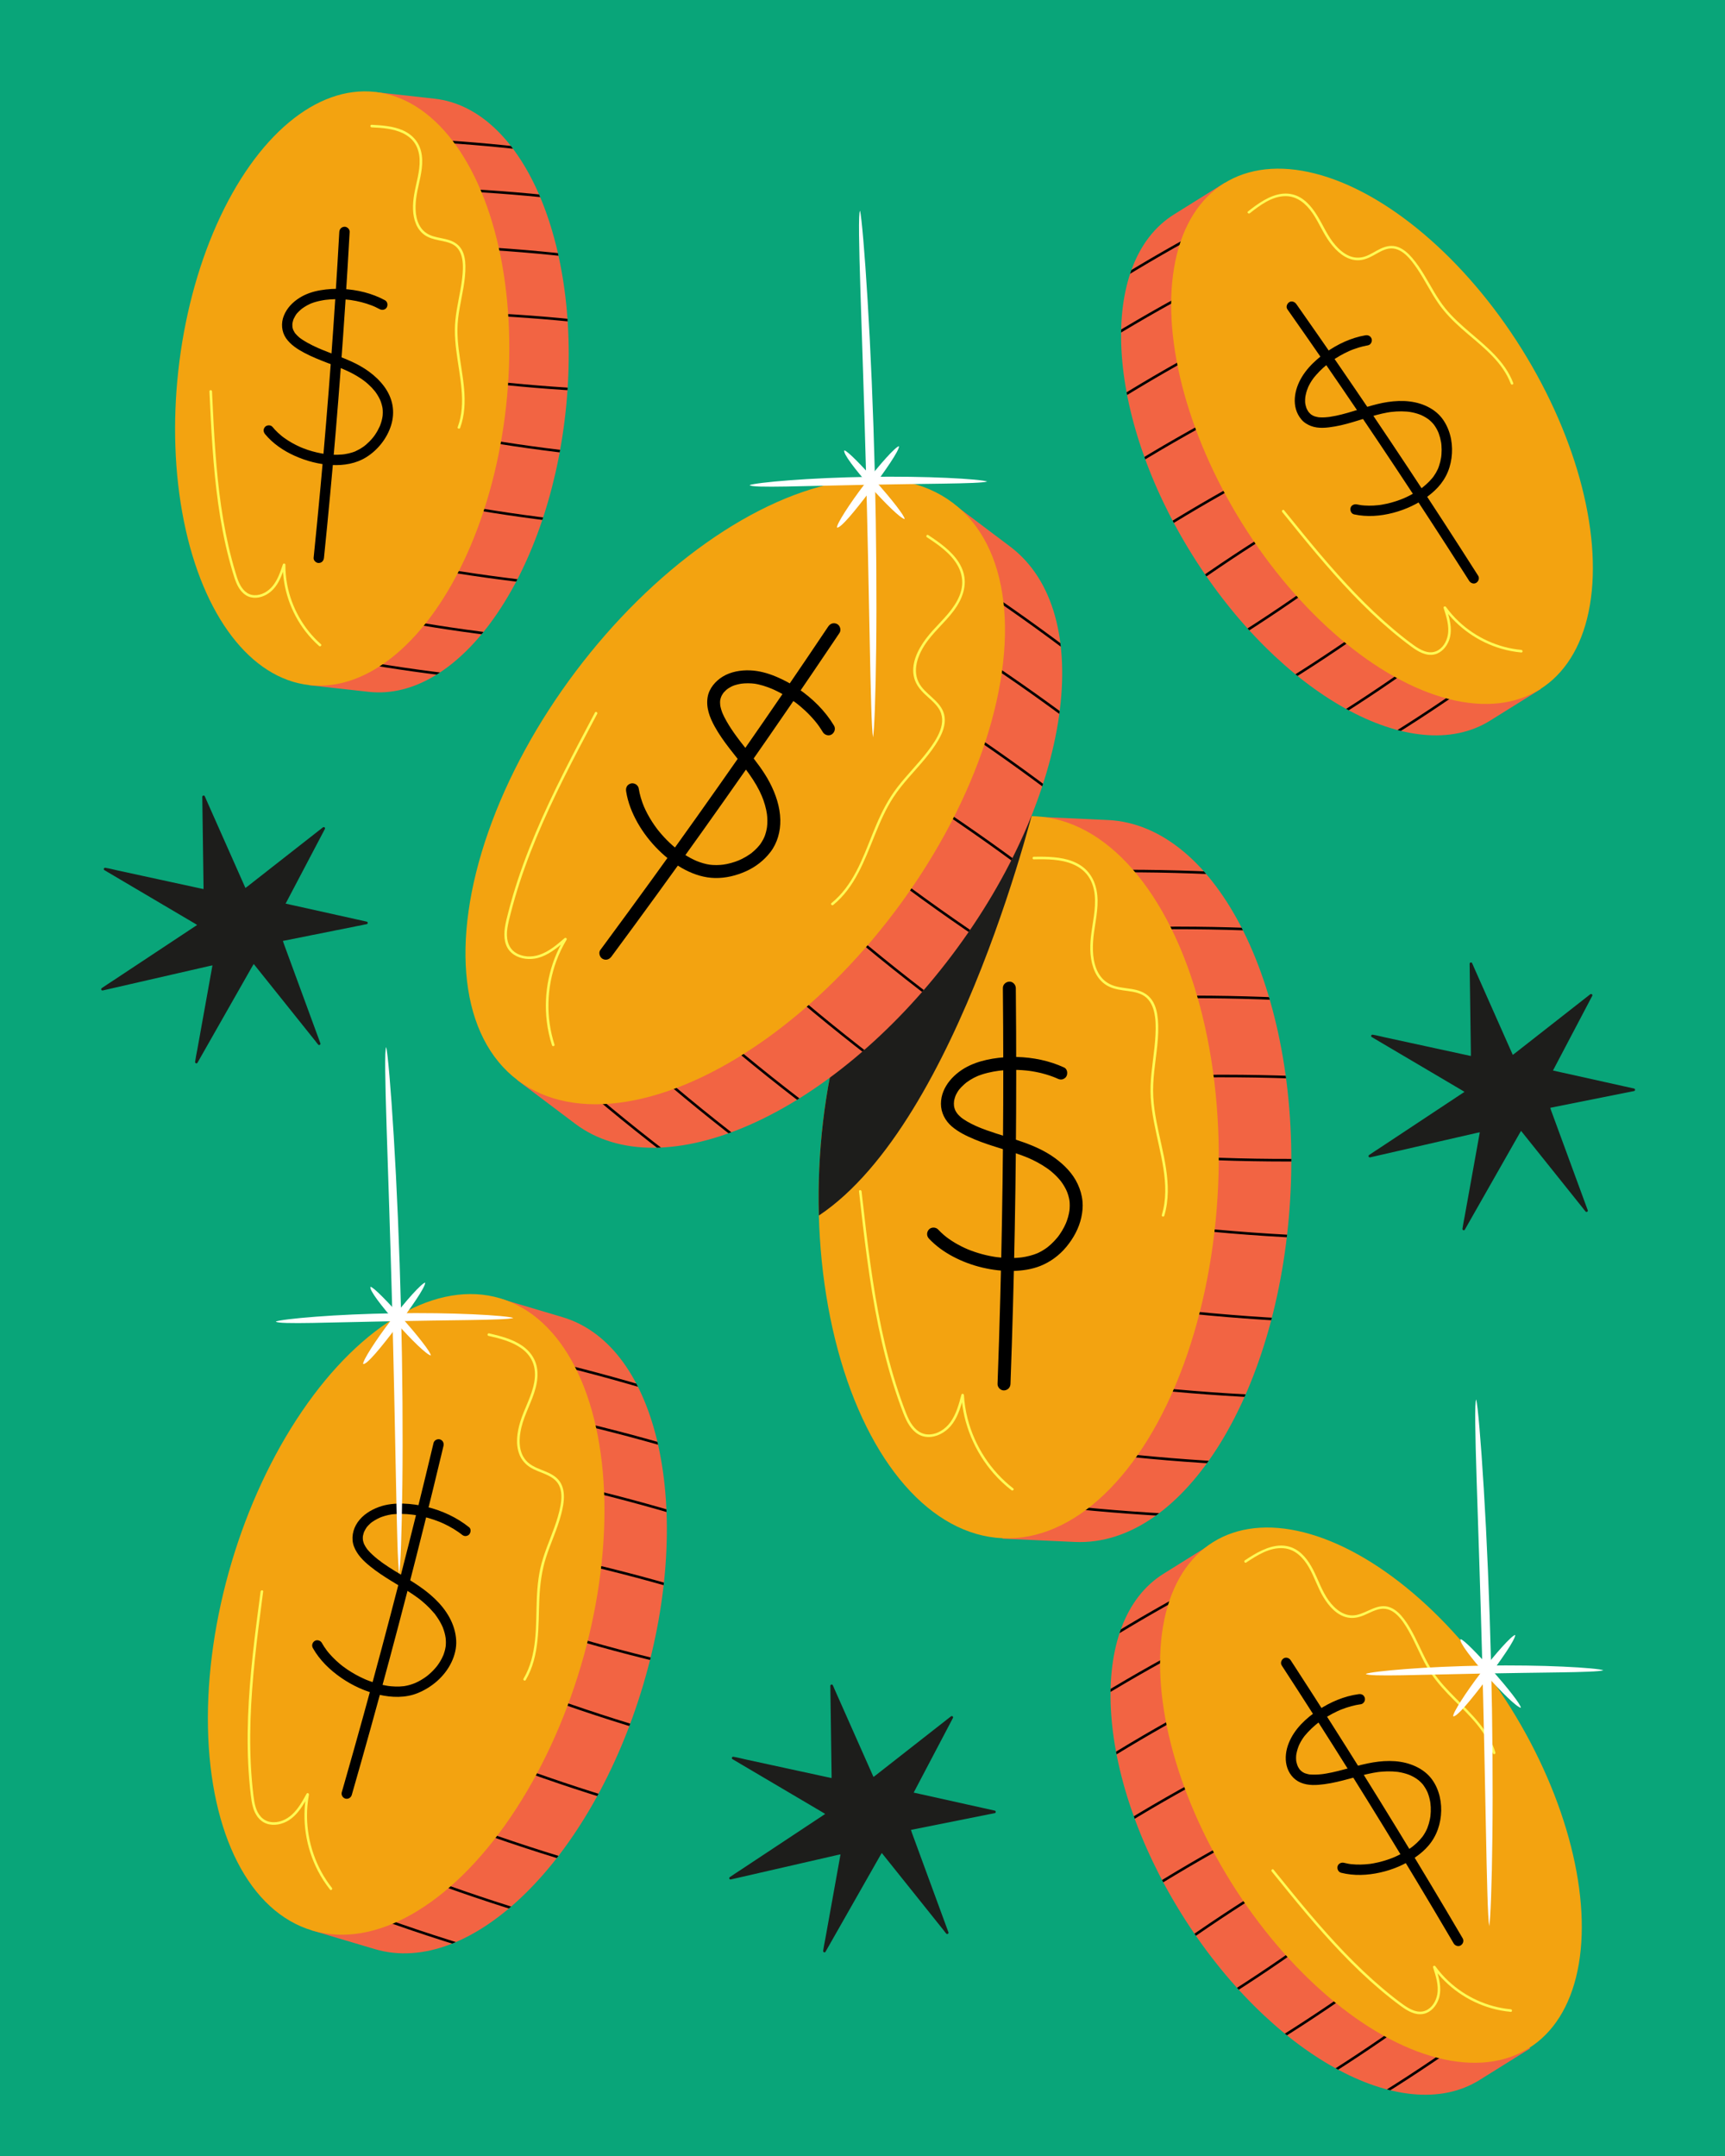 <svg viewBox="0 0 2000 2500" xmlns="http://www.w3.org/2000/svg" xmlns:xlink="http://www.w3.org/1999/xlink"><rect x="0" y="0" width="2000" height="2500" fill="#333333" stroke="none"/><clipPath id="a"><path d="m1715.351 2411.932 58.708-36.633-12.378-19.837c33.96-80.353 10.419-213.613-67.351-338.246-77.771-124.633-187.125-204.346-274.226-209.157l-12.378-19.837-58.708 36.633c-89.55 55.879-80.138 232.6 21.022 394.717 101.161 162.117 255.762 248.24 345.313 192.361z"/></clipPath><clipPath id="b"><path d="m1284.209 950.837-83.714-3.802-1.285 28.287c-89.071 56.8-157.149 205.865-165.22 383.585s46.217 332.342 129.773 396.981l-1.285 28.287 83.714 3.802c127.694 5.799 239.72-176.901 250.218-408.071s-84.508-423.271-212.202-429.07z"/></clipPath><clipPath id="c"><ellipse cx="1181.487" cy="1365.606" rx="419.002" ry="231.449" transform="matrix(.045 -.999 .999 .045 -236.311 2483.926)"/></clipPath><clipPath id="d"><path d="m1171.002 633.647-66.93-50.426-17.039 22.616c-105.584-3.446-245.966 81.1-353.018 223.189s-149.601 300.345-117.168 400.882l-17.039 22.616 66.93 50.426c102.093 76.918 297.739-10.556 436.988-195.378 139.249-184.823 169.37-397.006 67.277-473.925z"/></clipPath><clipPath id="e"><path d="m652.2 1527.313-73.275-21.775-7.358 24.76c-91.343 30.697-184.392 147.691-230.618 303.249s-32.169 304.38 27.588 379.978l-7.358 24.76 73.275 21.775c111.77 33.214 251.122-103.892 311.251-306.234s18.265-393.299-93.505-426.513z"/></clipPath><clipPath id="f"><path d="m503.785 114.437-68.777-7.635-2.58 23.24c-76.45 42.014-140.565 161.185-156.773 307.195s20.21 276.341 85.585 334.099l-2.58 23.24 68.777 7.635c104.91 11.646 207.047-132.877 228.13-322.801 21.083-189.923-46.873-353.327-151.783-364.973z"/></clipPath><clipPath id="g"><path d="m1727.598 835.663 58.708-36.633-12.378-19.837c33.96-80.353 10.419-213.613-67.351-338.246-77.771-124.633-187.125-204.346-274.226-209.157l-12.378-19.837-58.708 36.633c-89.55 55.879-80.138 232.6 21.022 394.717 101.161 162.117 255.762 248.24 345.313 192.361z"/></clipPath><path d="m-250 250h2500v2000h-2500z" fill="#09a579" transform="matrix(0 -1 1 0 -250 2250)"/><path d="m425.257 1068.701c-10.874-2.417-21.748-4.833-32.623-7.25-17.184-3.819-34.367-7.637-51.551-11.456-3.308-.735-6.616-1.47-9.924-2.205 4.916-9.349 9.833-18.698 14.749-28.047 8.337-15.855 16.675-31.709 25.012-47.564 1.914-3.639 3.827-7.278 5.741-10.917.836-1.59-1.053-2.839-2.356-1.818-3.029 2.373-6.059 4.746-9.088 7.119-7.275 5.698-14.549 11.397-21.824 17.095-8.801 6.894-17.601 13.788-26.402 20.681-7.607 5.959-15.214 11.918-22.821 17.876-2.497 1.956-4.995 3.912-7.492 5.869-.656.514-1.415 1.018-2.133 1.554-1.338-3.015-2.676-6.031-4.013-9.046-3.811-8.591-7.623-17.181-11.434-25.772-4.634-10.445-9.269-20.891-13.903-31.337-3.989-8.99-7.977-17.981-11.966-26.971-1.311-2.955-2.622-5.909-3.932-8.864-.617-1.39-1.126-2.943-1.89-4.26-.034-.058-.056-.126-.083-.188-.622-1.403-2.815-.643-2.795.757.05 3.599.101 7.198.151 10.797.121 8.647.242 17.294.363 25.941.147 10.52.294 21.04.441 31.559.127 9.053.253 18.106.38 27.159.042 2.998.084 5.996.126 8.994.011.796-.052 1.68-.058 2.545-3.174-.689-6.348-1.378-9.522-2.067-9.187-1.995-18.374-3.989-27.561-5.984-11.162-2.423-22.324-4.847-33.487-7.27-9.613-2.087-19.225-4.174-28.838-6.261-4.678-1.016-9.379-2.299-14.106-3.062-.067-.011-.134-.029-.2-.044-1.625-.353-2.668 1.849-1.156 2.742 3.622 2.138 7.244 4.276 10.866 6.414l26.235 15.486c10.54 6.222 21.081 12.443 31.621 18.665 9.149 5.401 18.299 10.802 27.449 16.202l9.005 5.315c.748.442 1.521.98 2.31 1.476l-9.074 6.008c-8.988 5.952-17.976 11.903-26.965 17.855-10.825 7.168-21.651 14.336-32.476 21.504-9.363 6.2-18.725 12.399-28.088 18.599-4.573 3.028-9.229 5.96-13.732 9.093-.064.045-.13.086-.195.129-1.413.936-.535 3.13 1.156 2.742l12.873-2.953c10.305-2.364 20.609-4.728 30.914-7.092 12.467-2.86 24.933-5.72 37.4-8.58 10.777-2.472 21.553-4.945 32.33-7.417 3.54-.812 7.08-1.624 10.621-2.436.94-.216 1.99-.368 3.01-.578-.533 2.959-1.065 5.917-1.598 8.876-1.637 9.093-3.274 18.186-4.91 27.28-1.98 11.001-3.96 22.001-5.94 33.002-1.712 9.509-3.423 19.017-5.135 28.526-.828 4.597-1.859 9.208-2.491 13.837-.009.069-.025.138-.037.206-.286 1.592 1.85 2.723 2.742 1.156 2.206-3.88 4.413-7.76 6.619-11.641 5.271-9.269 10.541-18.538 15.812-27.807 6.372-11.205 12.743-22.411 19.115-33.616 5.509-9.689 11.019-19.378 16.528-29.066 1.823-3.206 3.646-6.413 5.47-9.619.503-.884 1.145-1.806 1.699-2.747 2.066 2.582 4.132 5.165 6.198 7.747 6.049 7.561 12.098 15.123 18.147 22.684 7.354 9.193 14.709 18.386 22.063 27.579 6.332 7.915 12.663 15.829 18.995 23.744 2.089 2.611 4.177 5.221 6.266 7.832.976 1.22 1.887 2.612 2.982 3.728.049.05.09.112.134.167.542.677 1.264.616 1.789.212.604-.261 1.015-.862.718-1.672-1.464-3.987-2.927-7.975-4.391-11.962-3.515-9.576-7.031-19.152-10.546-28.728-4.253-11.586-8.506-23.171-12.759-34.757-3.677-10.016-7.354-20.032-11.03-30.048-1.212-3.301-2.424-6.602-3.635-9.903-.383-1.044-.69-2.285-1.121-3.404 10.635-2.127 21.27-4.254 31.905-6.381l53.181-10.636c4.056-.811 8.113-1.623 12.169-2.434 1.448-.29 1.413-2.579 0-2.893z" fill="#1d1d1b"/><path d="m1894.649 1262.231c-10.874-2.417-21.748-4.833-32.623-7.25-17.184-3.819-34.367-7.637-51.551-11.456-3.308-.735-6.616-1.47-9.924-2.205 4.916-9.349 9.833-18.698 14.749-28.047 8.337-15.855 16.675-31.709 25.012-47.564 1.914-3.639 3.827-7.278 5.741-10.917.836-1.59-1.053-2.839-2.356-1.818-3.029 2.373-6.059 4.746-9.088 7.119-7.275 5.698-14.549 11.397-21.824 17.095-8.801 6.894-17.601 13.788-26.402 20.681-7.607 5.959-15.214 11.918-22.821 17.876-2.497 1.956-4.995 3.912-7.492 5.869-.656.514-1.415 1.018-2.133 1.554-1.338-3.015-2.676-6.031-4.013-9.046-3.811-8.591-7.623-17.181-11.434-25.772-4.634-10.445-9.269-20.891-13.903-31.337-3.989-8.99-7.977-17.981-11.966-26.971-1.311-2.955-2.622-5.909-3.932-8.864-.617-1.39-1.126-2.943-1.89-4.26-.034-.058-.056-.126-.083-.188-.622-1.403-2.815-.643-2.795.757.05 3.599.101 7.198.151 10.797.121 8.647.242 17.294.363 25.941.147 10.52.294 21.04.441 31.559.127 9.053.253 18.106.38 27.159.042 2.998.084 5.996.126 8.994.011.796-.052 1.68-.058 2.545-3.174-.689-6.348-1.378-9.522-2.067-9.187-1.995-18.374-3.989-27.561-5.984l-33.487-7.27c-9.613-2.087-19.225-4.174-28.838-6.261-4.678-1.016-9.379-2.299-14.106-3.062-.067-.011-.134-.029-.2-.044-1.625-.353-2.668 1.849-1.156 2.742l10.866 6.414c8.745 5.162 17.49 10.324 26.235 15.486 10.54 6.222 21.081 12.443 31.621 18.665 9.149 5.401 18.299 10.802 27.449 16.202l9.005 5.315c.748.442 1.521.98 2.31 1.476l-9.074 6.008c-8.988 5.952-17.976 11.903-26.965 17.855-10.825 7.168-21.651 14.336-32.476 21.504-9.363 6.2-18.725 12.399-28.088 18.599-4.573 3.028-9.229 5.96-13.732 9.093-.064.045-.13.086-.195.129-1.413.936-.535 3.13 1.156 2.742l12.873-2.953c10.305-2.364 20.609-4.728 30.914-7.092 12.467-2.86 24.933-5.72 37.4-8.58l32.33-7.417c3.54-.812 7.08-1.624 10.621-2.436.94-.216 1.99-.368 3.01-.578-.533 2.959-1.065 5.917-1.598 8.876-1.637 9.093-3.274 18.186-4.91 27.28-1.98 11.001-3.96 22.001-5.94 33.002-1.712 9.509-3.423 19.017-5.135 28.526-.828 4.597-1.859 9.208-2.491 13.837-.009.069-.025.138-.037.206-.286 1.592 1.85 2.723 2.742 1.156 2.206-3.88 4.413-7.76 6.619-11.641 5.271-9.269 10.541-18.538 15.812-27.807l19.115-33.616c5.509-9.689 11.019-19.378 16.528-29.066 1.823-3.206 3.646-6.413 5.47-9.619.503-.884 1.145-1.806 1.699-2.747 2.066 2.582 4.132 5.165 6.198 7.747 6.049 7.561 12.098 15.123 18.147 22.684 7.354 9.193 14.709 18.386 22.063 27.579 6.332 7.915 12.663 15.829 18.995 23.744 2.089 2.611 4.177 5.221 6.266 7.832.976 1.22 1.887 2.612 2.982 3.728.049.05.09.112.134.167.542.677 1.264.616 1.789.212.604-.261 1.015-.862.718-1.672-1.464-3.987-2.927-7.975-4.391-11.962-3.515-9.576-7.031-19.152-10.546-28.728-4.253-11.586-8.506-23.171-12.759-34.757-3.677-10.016-7.354-20.032-11.03-30.048-1.212-3.301-2.424-6.602-3.635-9.903-.383-1.044-.69-2.285-1.121-3.404 10.635-2.127 21.27-4.254 31.905-6.381l53.181-10.636c4.056-.811 8.113-1.623 12.169-2.434 1.448-.29 1.413-2.579 0-2.893z" fill="#1d1d1b"/><path d="m1153.436 2099.53c-10.874-2.417-21.748-4.833-32.623-7.25-17.184-3.819-34.367-7.637-51.551-11.456-3.308-.735-6.616-1.47-9.924-2.205 4.916-9.349 9.833-18.698 14.749-28.047 8.337-15.855 16.675-31.709 25.012-47.564 1.914-3.639 3.827-7.278 5.741-10.917.836-1.59-1.053-2.839-2.356-1.818-3.029 2.373-6.059 4.746-9.088 7.119-7.275 5.698-14.549 11.397-21.824 17.095-8.801 6.894-17.601 13.788-26.402 20.681-7.607 5.959-15.214 11.918-22.821 17.876-2.497 1.956-4.995 3.912-7.492 5.869-.656.514-1.415 1.018-2.133 1.554-1.338-3.015-2.676-6.031-4.013-9.046-3.811-8.591-7.623-17.181-11.434-25.772-4.634-10.445-9.269-20.891-13.903-31.337-3.989-8.99-7.977-17.981-11.966-26.971-1.311-2.955-2.622-5.909-3.932-8.864-.617-1.39-1.126-2.943-1.89-4.26-.034-.058-.056-.126-.083-.188-.622-1.403-2.815-.643-2.795.757.05 3.599.101 7.198.151 10.797.121 8.647.242 17.294.363 25.941.147 10.52.294 21.04.441 31.559.127 9.053.253 18.106.38 27.159.042 2.998.084 5.996.126 8.994.011.796-.052 1.68-.058 2.545-3.174-.689-6.348-1.378-9.522-2.067-9.187-1.995-18.374-3.989-27.561-5.984l-33.487-7.27c-9.613-2.087-19.225-4.174-28.838-6.261-4.678-1.016-9.379-2.299-14.106-3.062-.067-.011-.134-.029-.2-.044-1.625-.353-2.668 1.849-1.156 2.742l10.866 6.414c8.745 5.162 17.49 10.324 26.235 15.486 10.54 6.222 21.081 12.443 31.621 18.665 9.149 5.401 18.299 10.802 27.449 16.202l9.005 5.315c.748.442 1.521.98 2.31 1.476l-9.074 6.008c-8.988 5.952-17.976 11.903-26.965 17.855-10.825 7.168-21.651 14.336-32.476 21.504-9.363 6.2-18.725 12.399-28.088 18.599-4.573 3.028-9.229 5.96-13.732 9.093-.064.045-.13.086-.195.129-1.413.936-.535 3.13 1.156 2.742l12.873-2.953c10.305-2.364 20.609-4.728 30.914-7.092 12.467-2.86 24.933-5.72 37.4-8.58l32.33-7.417c3.54-.812 7.08-1.624 10.621-2.436.94-.216 1.99-.368 3.01-.578-.533 2.959-1.065 5.917-1.598 8.876-1.637 9.093-3.274 18.186-4.91 27.28-1.98 11.001-3.96 22.001-5.94 33.002-1.712 9.509-3.423 19.017-5.135 28.526-.828 4.597-1.859 9.208-2.491 13.837-.009.069-.025.138-.037.206-.286 1.592 1.85 2.723 2.742 1.156 2.206-3.88 4.413-7.76 6.619-11.641 5.271-9.269 10.541-18.538 15.812-27.807l19.115-33.616c5.509-9.689 11.019-19.378 16.528-29.066 1.823-3.206 3.646-6.413 5.47-9.619.503-.884 1.145-1.806 1.699-2.747 2.066 2.582 4.132 5.165 6.198 7.747 6.049 7.561 12.098 15.123 18.147 22.684 7.354 9.193 14.709 18.386 22.063 27.579 6.332 7.915 12.663 15.829 18.995 23.744 2.089 2.611 4.177 5.221 6.266 7.832.976 1.22 1.887 2.612 2.982 3.728.049.05.09.112.134.167.542.677 1.264.616 1.789.212.604-.261 1.015-.862.718-1.672-1.464-3.987-2.927-7.975-4.391-11.962-3.515-9.576-7.031-19.152-10.546-28.728-4.253-11.586-8.506-23.171-12.759-34.757-3.677-10.016-7.354-20.032-11.03-30.048-1.212-3.301-2.424-6.602-3.635-9.903-.383-1.044-.69-2.285-1.121-3.404l31.905-6.381 53.181-10.636c4.056-.811 8.113-1.623 12.169-2.434 1.448-.29 1.413-2.579 0-2.893z" fill="#1d1d1b"/><path d="m1715.351 2411.932 58.708-36.633-12.378-19.837c33.96-80.353 10.419-213.613-67.351-338.246-77.771-124.633-187.125-204.346-274.226-209.157l-12.378-19.837-58.708 36.633c-89.55 55.879-80.138 232.6 21.022 394.717 101.161 162.117 255.762 248.24 345.313 192.361z" fill="#f26443"/><g clip-path="url(#a)"><path d="m1396.017 1834.867c-19.844 10.448-39.505 21.245-58.965 32.392s-38.722 22.64-57.773 34.473c-10.75 6.677-21.432 13.464-32.046 20.355-1.614 1.048-.112 3.646 1.514 2.59 18.81-12.212 37.835-24.093 57.067-35.629s38.67-22.729 58.301-33.571c11.078-6.118 22.217-12.124 33.415-18.02 1.709-.9.194-3.49-1.514-2.59z"/><path d="m1379.374 1906.747c-19.844 10.448-39.505 21.245-58.965 32.392s-38.722 22.64-57.773 34.473c-10.75 6.677-21.432 13.464-32.046 20.355-1.614 1.048-.112 3.646 1.514 2.59 18.81-12.212 37.835-24.093 57.067-35.629s38.67-22.729 58.301-33.571c11.078-6.118 22.217-12.124 33.415-18.02 1.709-.9.194-3.49-1.514-2.59z"/><path d="m1398.605 1971.723c-19.844 10.448-39.505 21.245-58.965 32.392s-38.722 22.64-57.773 34.473c-10.75 6.677-21.432 13.464-32.046 20.355-1.614 1.048-.112 3.646 1.514 2.59 18.81-12.212 37.835-24.093 57.067-35.629s38.67-22.729 58.301-33.571c11.078-6.118 22.217-12.124 33.415-18.02 1.709-.9.194-3.49-1.514-2.59z"/><path d="m1410.336 2052.029c-19.844 10.448-39.505 21.245-58.965 32.392s-38.722 22.64-57.773 34.473c-10.75 6.677-21.432 13.464-32.046 20.355-1.614 1.048-.112 3.646 1.514 2.59 18.81-12.212 37.835-24.093 57.067-35.629s38.67-22.729 58.301-33.571c11.078-6.118 22.217-12.124 33.415-18.02 1.709-.9.194-3.49-1.514-2.59z"/><path d="m1716.782 2348.917c-18.121 13.243-36.474 26.168-55.054 38.758-18.58 12.591-37.385 24.85-56.402 36.769-10.693 6.702-21.454 13.296-32.279 19.783-1.654.991-.148 3.586 1.514 2.59 19.251-11.538 38.299-23.415 57.128-35.63s37.44-24.767 55.821-37.646c10.335-7.242 20.597-14.588 30.786-22.035 1.543-1.128.048-3.732-1.514-2.59z"/><path d="m1644.902 2332.274c-18.121 13.243-36.474 26.168-55.054 38.758-18.58 12.591-37.385 24.85-56.402 36.769-10.693 6.702-21.454 13.296-32.279 19.783-1.654.991-.148 3.586 1.514 2.59 19.251-11.538 38.299-23.415 57.128-35.63s37.44-24.767 55.821-37.646c10.335-7.242 20.597-14.588 30.786-22.035 1.543-1.128.048-3.732-1.514-2.59z"/><path d="m1594.989 2286.444c-18.121 13.243-36.474 26.168-55.054 38.758-18.58 12.591-37.385 24.85-56.402 36.769-10.693 6.702-21.454 13.296-32.279 19.783-1.654.991-.148 3.586 1.514 2.59 19.251-11.538 38.299-23.415 57.128-35.63s37.44-24.767 55.821-37.646c10.335-7.242 20.597-14.588 30.786-22.035 1.543-1.128.048-3.732-1.514-2.59z"/><path d="m1528.012 2240.612c-18.121 13.243-36.474 26.168-55.054 38.758s-37.385 24.85-56.402 36.769c-10.693 6.702-21.454 13.296-32.279 19.783-1.654.991-.148 3.586 1.514 2.59 19.251-11.538 38.299-23.415 57.128-35.63s37.44-24.767 55.821-37.646c10.335-7.242 20.597-14.588 30.786-22.035 1.543-1.128.048-3.732-1.514-2.59z"/><path d="m1452.787 2120.059c-19.844 10.448-39.505 21.245-58.965 32.392s-38.722 22.64-57.773 34.473c-10.75 6.677-21.432 13.464-32.046 20.355-1.614 1.048-.112 3.646 1.514 2.59 18.81-12.212 37.835-24.093 57.067-35.629s38.67-22.729 58.301-33.571c11.078-6.118 22.217-12.124 33.415-18.02 1.709-.9.194-3.49-1.514-2.59z"/><path d="m1487.641 2175.903c-19.243 11.553-38.281 23.444-57.101 35.674-18.819 12.23-37.421 24.795-55.792 37.689-10.33 7.25-20.586 14.604-30.769 22.059-1.542 1.129-.047 3.733 1.514 2.59 18.11-13.257 36.454-26.196 55.024-38.801s37.366-24.878 56.374-36.813c10.688-6.711 21.444-13.312 32.264-19.808 1.653-.993.147-3.588-1.514-2.59z"/></g><ellipse cx="1590.891" cy="2081.759" fill="#f3a310" rx="191.123" ry="345.999" transform="matrix(.848 -.529 .529 .848 -860.846 1157.832)"/><path d="m1574.963 1964.511c-16.485 2.26-32.51 9.103-46.328 18.251-14.49 9.593-27.997 22.18-34.496 38.618-3.213 8.127-4.48 17.196-2.424 25.768 2.104 8.775 7.868 16.332 16.252 19.871 8.805 3.716 18.532 3.061 27.789 1.817 9.673-1.3 19.125-3.687 28.532-6.239 9.169-2.487 18.321-5.1 27.665-6.864 1.893-.357 3.799-.614 5.696-.936-1.85.314-.076.013.327-.036.45-.055.9-.107 1.35-.156 1.032-.113 2.065-.211 3.099-.294 3.942-.316 7.905-.414 11.856-.235 1.991.09 3.98.249 5.959.487 1.391.167-.97-.151.116.011.504.075 1.008.151 1.512.234 1.002.166 2 .354 2.993.565 1.848.393 3.679.865 5.484 1.425.896.278 1.785.578 2.667.9.41.15.819.304 1.225.464.232.091.463.185.694.278 1.008.406-.911-.408-.23-.094 1.698.782 3.372 1.588 4.99 2.528.808.469 1.603.962 2.382 1.479.365.242.726.489 1.083.742.305.215 1.011.955 1.366 1.002-.092-.012-1.134-.908-.322-.239.146.12.294.239.44.359.342.282.68.569 1.014.861.668.585 1.318 1.191 1.944 1.821.558.561 1.097 1.141 1.618 1.737.243.278.483.56.718.845.134.163.265.329.399.492.641.779-.68-.927-.258-.337 1.907 2.667 3.587 5.422 4.927 8.421.086.193.163.406.261.595-.029-.056-.582-1.434-.228-.533.139.355.283.707.419 1.063.312.818.601 1.644.871 2.476.527 1.629.975 3.284 1.347 4.956.17.762.324 1.527.463 2.294.08.44.154.882.224 1.324.026.166.051.332.076.499.149.997-.021-.022-.052-.428.134 1.745.373 3.472.451 5.224.154 3.455.029 6.922-.368 10.357-.033.284-.201 1.622-.064.551.144-1.124-.05.293-.09.546-.141.892-.301 1.781-.48 2.665-.344 1.703-.758 3.393-1.244 5.062-.48 1.649-1.03 3.278-1.653 4.878-.14.358-.288.713-.43 1.07-.277.701.543-1.206.22-.526-.07.148-.131.301-.198.45-.354.794-.726 1.58-1.119 2.355-.75 1.483-1.573 2.93-2.469 4.329-.414.646-.844 1.282-1.289 1.907-.198.278-.398.554-.601.828-.087.118-.177.235-.264.353-.678.922.937-1.174.217-.278-1.954 2.427-4.048 4.717-6.317 6.855-1.163 1.095-2.362 2.151-3.593 3.17-.627.519-1.287 1.003-1.905 1.53.053-.045 1.206-.916.433-.337-.132.099-.263.199-.395.298-.397.299-.797.594-1.2.886-2.797 2.028-5.711 3.893-8.71 5.608-3.104 1.775-6.299 3.391-9.562 4.852-.434.194-.869.386-1.306.575-.164.071-.329.141-.493.212-.713.31 1.164-.482.444-.187-.886.363-1.772.725-2.665 1.071-1.738.674-3.493 1.307-5.261 1.898-3.496 1.168-7.046 2.172-10.636 3.005-1.763.409-3.536.776-5.316 1.1-.887.161-1.777.312-2.668.452-.415.065-.83.127-1.246.188-.237.034-.475.067-.712.101-.764.109 1.434-.178.349-.05-7.104.838-14.258 1.084-21.382.322-.453-.048-.905-.103-1.357-.157-1.055-.125 1.53.22.078.01-.837-.121-1.671-.256-2.503-.406-1.646-.296-3.279-.654-4.9-1.065-3.038-.77-6.651.987-7.381 4.191-.71 3.117.936 6.556 4.191 7.381 14.762 3.742 30.387 3.007 45.156-.294 14.454-3.23 28.71-9.137 40.852-17.669 5.611-3.942 10.938-8.403 15.36-13.666 4.757-5.66 8.317-11.9 10.782-18.878 4.792-13.566 5.171-29.392.603-43.071-2.349-7.033-5.973-13.626-11.108-19.017-5.743-6.03-13.164-10.283-20.963-13.045-15.841-5.61-33.458-4.575-49.657-1.23-9.313 1.923-18.446 4.595-27.627 7.051-4.656 1.246-9.328 2.438-14.041 3.449-2.274.487-4.556.933-6.849 1.32-1.146.194-2.296.359-3.445.536-.875.135 1.092-.136.213-.026-.308.038-.615.079-.923.116-.616.075-1.232.145-1.85.21-4.407.464-8.735.56-13.149.204-.686-.055.577.084.574.084-.257-.064-.547-.082-.811-.126-.538-.09-1.073-.193-1.605-.311-1.056-.234-2.101-.524-3.122-.88-.22-.077-1.675-.635-.788-.283.781.31.13.052-.022-.024-.241-.12-.486-.233-.725-.356-.957-.492-1.842-1.073-2.73-1.677-.6-.408.128-.253.362.281-.049-.112-.485-.408-.545-.461-.312-.274-.615-.558-.909-.85s-.579-.591-.854-.9c-.157-.176-.305-.361-.463-.536-.702-.782.592.837.173.239-.511-.729-1.012-1.455-1.456-2.228-.207-.361-.404-.727-.592-1.099-.229-.452-.827-2.055-.217-.357-.616-1.715-1.205-3.396-1.563-5.189-.094-.47-.132-.973-.251-1.436-.013-.051.158 1.365.093.691-.023-.242-.055-.484-.078-.726-.093-.969-.14-1.942-.143-2.916-.002-.909.035-1.819.112-2.725.022-.256.271-1.658.055-.67-.205.939 0 .034.038-.213.054-.346.112-.691.174-1.036.372-2.07.885-4.114 1.526-6.117.321-1.004.674-1.997 1.057-2.978.102-.262.211-.521.313-.783.244-.627-.187.448-.196.461.338-.46.541-1.214.787-1.729.939-1.97 1.999-3.881 3.169-5.723.528-.831 1.078-1.647 1.649-2.448.292-.409.797-.9.999-1.356-.06.136-.839 1.054-.163.219.166-.205.33-.411.497-.615 1.228-1.505 2.511-2.966 3.837-4.386 2.7-2.89 5.584-5.606 8.604-8.159.76-.642 1.528-1.273 2.305-1.894.362-.29.749-.562 1.098-.867-1.241 1.084.17-.125.54-.402 1.672-1.252 3.377-2.46 5.113-3.622 3.446-2.307 7.012-4.435 10.676-6.377 1.863-.987 3.752-1.926 5.664-2.814.922-.428 1.85-.844 2.783-1.249.185-.08.378-.152.559-.241-1.298.635-.629.262-.312.133.562-.229 1.123-.46 1.688-.684 3.775-1.495 7.631-2.788 11.552-3.842 3.735-1.004 7.527-1.78 11.358-2.306 1.377-.189 2.921-1.622 3.586-2.757.753-1.286 1.071-3.182.605-4.623-.47-1.452-1.37-2.853-2.757-3.586-1.529-.808-2.928-.837-4.623-.605z"/><path d="m1486.077 1931.206c13.479 20.704 26.866 41.469 40.158 62.294s26.376 41.534 39.422 62.389 26.11 41.949 39.021 63.012c12.856 20.974 25.618 42.005 38.284 63.094 12.72 21.179 25.344 42.416 37.871 63.71 1.546 2.628 3.09 5.256 4.633 7.886 1.589 2.707 5.482 3.911 8.209 2.153s3.853-5.312 2.153-8.209c-12.504-21.307-25.103-42.559-37.8-63.752-12.642-21.103-25.38-42.149-38.213-63.137-12.888-21.078-25.871-42.097-38.95-63.056-13.023-20.87-26.141-41.682-39.352-62.433s-26.631-41.62-40.088-62.339c-1.661-2.557-3.323-5.113-4.986-7.668-1.71-2.627-5.395-3.967-8.209-2.153-2.624 1.692-3.984 5.396-2.153 8.209z"/><path d="m1444.859 1811.863c12.572-8.371 27.292-17.806 43.073-16.62 13.589 1.021 23.106 10.918 29.561 22.093 6.458 11.18 10.225 23.684 16.914 34.729 6.33 10.452 15.665 21.26 28.292 23.607 6.494 1.207 12.76-.2 18.775-2.697 6.298-2.615 12.419-6.277 19.249-7.325 15.422-2.367 25.579 13.453 32.189 24.926 7.744 13.442 13.358 27.978 20.999 41.475 6.743 11.911 15.467 22.369 24.897 32.234 17.667 18.481 38.595 35.743 48.906 59.781 1.245 2.903 2.29 5.889 3.166 8.923.534 1.851 3.43 1.064 2.893-.798-7.41-25.673-27.494-44.378-45.731-62.75-9.381-9.45-18.691-19.129-26.17-30.196-8.846-13.089-14.712-27.835-21.867-41.848-3.598-7.046-7.532-13.986-12.338-20.289-4.201-5.509-9.295-10.652-15.86-13.218-14.206-5.552-26.194 6.332-39.513 8.851-13.284 2.513-24.478-6.735-31.766-16.844-7.814-10.838-11.841-23.573-17.885-35.363-5.671-11.063-13.411-21.881-25.516-26.337-15.063-5.544-30.959 1.149-43.934 8.828-3.346 1.98-6.611 4.093-9.847 6.248-1.599 1.065-.099 3.665 1.514 2.59z" fill="#fffa55"/><path d="m1474.447 2170.067c13.034 16.144 26.076 32.284 39.453 48.146 13.311 15.785 26.955 31.299 41.227 46.224s29.178 29.261 44.939 42.611c7.814 6.619 15.826 13.031 24.088 19.083 7.635 5.593 16.958 11.233 26.823 8.971 8.131-1.864 13.986-8.819 16.826-16.351 3.693-9.793 1.805-20.635-.966-30.405-.752-2.652-1.583-5.281-2.418-7.907l-2.742 1.156c16.266 22.511 40.142 39.149 66.794 46.904 7.548 2.196 15.299 3.641 23.127 4.356 1.922.176 1.91-2.826 0-3-26.846-2.452-52.637-14.303-72.282-32.714-5.543-5.195-10.599-10.902-15.048-17.06-.929-1.286-3.294-.583-2.742 1.156 3.167 9.966 6.744 20.791 4.858 31.371-1.37 7.688-5.988 15.644-13.473 18.741-9.15 3.786-18.568-1.611-25.891-6.83-8.181-5.83-16.029-12.177-23.712-18.644-15.238-12.827-29.677-26.583-43.512-40.906-13.945-14.437-27.281-29.45-40.277-44.743s-25.692-30.915-38.323-46.547c-1.544-1.91-3.087-3.821-4.63-5.733-1.213-1.502-3.324.632-2.121 2.121z" fill="#fffa55"/><path d="m1284.209 950.837-83.714-3.802-1.285 28.287c-89.071 56.8-157.149 205.865-165.22 383.585s46.217 332.342 129.773 396.981l-1.285 28.287 83.714 3.802c127.694 5.799 239.72-176.901 250.218-408.071s-84.508-423.271-212.202-429.07z" fill="#f26443"/><g clip-path="url(#b)"><path d="m1206.337 1745.39c27.02 3.221 54.097 5.965 81.215 8.222s54.111 4.018 81.209 5.304c15.284.725 30.576 1.295 45.871 1.714 1.931.053 1.93-2.947 0-3-27.202-.746-54.389-1.972-81.547-3.687-27.075-1.709-54.12-3.901-81.116-6.573-15.227-1.507-30.438-3.169-45.632-4.98-1.913-.228-1.897 2.774 0 3z"/><path d="m1272.317 1685.142c27.02 3.221 54.097 5.965 81.215 8.222 27.035 2.25 54.111 4.018 81.209 5.304 15.284.725 30.576 1.295 45.871 1.714 1.931.053 1.93-2.947 0-3-27.202-.746-54.389-1.972-81.547-3.687-27.075-1.709-54.12-3.901-81.116-6.573-15.227-1.507-30.438-3.169-45.632-4.98-1.913-.228-1.897 2.774 0 3z"/><path d="m1297.78 1607.133c27.02 3.221 54.097 5.965 81.215 8.222 27.035 2.25 54.111 4.018 81.209 5.304 15.284.725 30.576 1.295 45.871 1.714 1.931.053 1.93-2.947 0-3-27.202-.746-54.389-1.972-81.547-3.687-27.075-1.709-54.12-3.901-81.116-6.573-15.227-1.507-30.438-3.169-45.632-4.98-1.913-.228-1.897 2.774 0 3z"/><path d="m1341.253 1518.99c27.02 3.221 54.097 5.965 81.215 8.222 27.035 2.25 54.111 4.018 81.209 5.304 15.284.725 30.576 1.295 45.871 1.714 1.931.053 1.93-2.947 0-3-27.202-.746-54.389-1.972-81.547-3.687-27.075-1.709-54.12-3.901-81.116-6.573-15.227-1.507-30.438-3.169-45.632-4.98-1.913-.228-1.897 2.774 0 3z"/><path d="m1239.624 1012.384c27.183-.758 54.379-1.037 81.572-.827 27.193.209 54.382.905 81.549 2.085 15.241.662 30.474 1.479 45.699 2.444 1.928.122 1.921-2.878 0-3-27.139-1.721-54.308-2.964-81.491-3.718-27.183-.755-54.38-1.024-81.572-.807-15.254.122-30.507.397-45.756.823-1.927.054-1.934 3.054 0 3z"/><path d="m1299.872 1078.364c27.183-.758 54.379-1.037 81.572-.827 27.193.209 54.382.905 81.549 2.085 15.241.662 30.474 1.479 45.699 2.444 1.928.122 1.921-2.878 0-3-27.139-1.721-54.308-2.964-81.491-3.718-27.183-.755-54.38-1.024-81.572-.807-15.254.122-30.507.397-45.756.823-1.927.054-1.934 3.054 0 3z"/><path d="m1318.16 1158.359c27.183-.758 54.379-1.037 81.572-.827s54.382.905 81.549 2.085c15.241.662 30.474 1.479 45.699 2.444 1.928.122 1.921-2.878 0-3-27.139-1.721-54.308-2.964-81.491-3.718s-54.38-1.024-81.572-.807c-15.254.122-30.507.397-45.756.823-1.927.054-1.934 3.054 0 3z"/><path d="m1353.464 1250.081c27.183-.758 54.379-1.037 81.572-.827 27.193.209 54.382.905 81.549 2.085 15.241.662 30.474 1.479 45.699 2.444 1.928.122 1.921-2.878 0-3-27.139-1.721-54.308-2.964-81.491-3.718s-54.38-1.024-81.572-.807c-15.254.122-30.507.397-45.756.823-1.927.054-1.934 3.054 0 3z"/><path d="m1345.658 1421.983c27.02 3.221 54.097 5.965 81.215 8.222s54.111 4.018 81.209 5.304c15.284.725 30.576 1.295 45.871 1.714 1.931.053 1.93-2.947 0-3-27.202-.746-54.389-1.972-81.547-3.687s-54.12-3.901-81.116-6.573c-15.227-1.507-30.438-3.169-45.632-4.98-1.913-.228-1.897 2.774 0 3z"/><path d="m1349.266 1342.347c27.14 1.701 54.31 2.922 81.494 3.656s54.38.982 81.573.744c15.254-.133 30.507-.421 45.756-.858 1.926-.055 1.934-3.055 0-3-27.182.779-54.378 1.079-81.571.89s-54.382-.863-81.551-2.023c-15.241-.651-30.475-1.455-45.7-2.409-1.928-.121-1.921 2.88 0 3z"/></g><ellipse cx="1181.487" cy="1365.606" fill="#f3a310" rx="419.002" ry="231.449" transform="matrix(.045 -.999 .999 .045 -236.311 2483.926)"/><path d="m1233.735 1237.814c-17.131-7.888-35.881-11.694-54.698-12.19-9.451-.249-18.89.464-28.219 1.988-9.073 1.482-17.977 3.924-26.338 7.782-17.303 7.986-33.519 24.348-33.537 44.521-.009 10.216 4.852 19.568 12.513 26.176 7.809 6.736 17.16 11.162 26.598 15.121 18.271 7.664 37.656 12.129 56.179 19.091 2.149.808 4.286 1.649 6.404 2.537l-1.792-.756c8.026 3.39 15.784 7.471 22.937 12.46.826.576 1.644 1.164 2.452 1.764.225.167 1.881 1.431.741.551-.978-.755-.26-.2-.018-.008.246.194.49.389.734.585 1.696 1.367 3.345 2.793 4.934 4.283 1.574 1.475 3.091 3.013 4.537 4.614.657.727 1.299 1.467 1.925 2.221.312.376.621.754.925 1.137.152.191.299.386.453.575-1.516-1.855-.598-.772-.287-.355 2.833 3.806 5.229 7.919 7.101 12.279l-.756-1.792c1.735 4.116 3 8.405 3.612 12.834l-.268-1.994c.598 4.566.533 9.173-.071 13.735l.268-1.994c-.779 5.624-2.359 11.092-4.547 16.326l.756-1.792c-1.41 3.327-3.051 6.551-4.916 9.645-.923 1.531-1.898 3.03-2.924 4.495-.513.733-1.038 1.457-1.576 2.172-.141.187-.306.374-.432.57-.082.128 1.116-1.425.625-.811-.335.418-.666.84-1.005 1.256-2.25 2.752-4.685 5.353-7.293 7.768-1.331 1.233-2.707 2.417-4.126 3.547-1.177.937 1.255-.939.28-.209-.325.243-.648.487-.975.727-.744.545-1.498 1.075-2.264 1.588-3.223 2.162-6.635 4.029-10.21 5.541l1.792-.756c-6.189 2.584-12.739 4.174-19.373 5.086l1.994-.268c-10.321 1.383-20.809 1.142-31.119-.218l1.994.268c-12.306-1.656-24.389-4.921-35.841-9.723l1.792.756c-5.397-2.279-10.65-4.897-15.677-7.907-2.46-1.473-4.864-3.038-7.2-4.7-.544-.387-1.083-.779-1.619-1.176-.267-.198-.532-.399-.798-.598-1.191-.892 1.203.95.335.263-1.12-.885-2.229-1.781-3.313-2.71-2.378-2.038-4.646-4.199-6.791-6.481-2.694-2.865-7.924-2.922-10.607 0-2.818 3.07-2.874 7.551 0 10.607 7.97 8.476 17.667 15.424 27.933 20.849 10.765 5.688 22.347 9.99 34.195 12.778 11.56 2.721 23.572 4.191 35.457 3.882 10.665-.278 21.631-1.844 31.587-5.817 11.733-4.683 22.05-12.347 30.113-22.075 8.204-9.898 14.614-21.543 17.38-34.176 1.329-6.072 1.976-12.422 1.385-18.626-.676-7.092-2.588-13.654-5.587-20.11-5.677-12.221-15.394-22.045-26.138-29.928-11.001-8.072-23.505-13.744-36.294-18.344-14.19-5.104-28.801-8.934-42.99-14.039-3.443-1.239-6.857-2.556-10.23-3.976l1.792.756c-6.417-2.72-12.821-5.745-18.594-9.68-.646-.44-1.283-.893-1.909-1.36-1.298-.968.883.714.284.222-.35-.288-.704-.569-1.05-.862-1.175-.996-2.298-2.054-3.344-3.184-.519-.561-.991-1.161-1.497-1.733 1.652 1.866-.012-.046-.398-.63-.916-1.384-1.691-2.848-2.338-4.376l.756 1.792c-.817-2.02-1.36-4.11-1.65-6.268l.268 1.994c-.288-2.412-.256-4.823.049-7.231l-.268 1.994c.413-2.96 1.224-5.822 2.366-8.582l-.756 1.792c.641-1.503 1.365-2.966 2.189-4.377.395-.676.811-1.34 1.247-1.99.217-.324.44-.645.667-.963.166-.232 1.065-1.416.228-.334s.08-.083.262-.302c.301-.362.607-.719.918-1.072.536-.609 1.086-1.207 1.648-1.793 1.125-1.172 2.301-2.296 3.521-3.369.611-.537 1.232-1.062 1.864-1.574.374-.303 1.612-1.209-.239.165.327-.243.649-.492.977-.734 1.313-.967 2.664-1.881 4.048-2.744 2.887-1.798 5.913-3.355 9.038-4.695l-1.792.756c8.38-3.534 17.43-5.54 26.418-6.755l-1.994.268c12.685-1.676 25.579-1.596 38.257.101l-1.994-.268c10.963 1.499 21.777 4.215 31.99 8.504l-1.792-.756c1.059.449 2.111.914 3.156 1.395 1.877.864 3.714 1.325 5.779.756 1.74-.479 3.625-1.824 4.482-3.447 1.745-3.303 1.114-8.51-2.691-10.261z"/><path d="m1162.746 1145.764c.584 59.864.629 119.734.127 179.599-.5 59.56-1.538 119.115-3.116 178.656-.89 33.587-1.953 67.17-3.184 100.746-.144 3.925 3.553 7.677 7.5 7.5 4.187-.188 7.346-3.295 7.5-7.5 2.194-59.827 3.849-119.674 4.956-179.531 1.102-59.552 1.665-119.113 1.69-178.675.014-33.599-.146-67.198-.473-100.795-.038-3.922-3.422-7.683-7.5-7.5-4.031.181-7.541 3.296-7.5 7.5z"/><path d="m1198.625 996.465c15.18-.305 31.404-.293 45.61 5.792 6.915 2.962 13.132 7.533 17.474 13.733 4.547 6.494 6.823 14.211 7.555 22.048 1.51 16.163-2.598 31.911-4.394 47.851-1.529 13.569-1.19 28.256 4.553 40.882 2.608 5.734 6.521 10.814 11.661 14.491 6.11 4.371 13.457 6.011 20.765 7.088 7.67 1.13 15.875 1.672 22.834 5.406 7.268 3.899 11.289 11.083 13.237 18.87 2.193 8.768 2.179 18.077 1.776 27.05-.444 9.864-1.69 19.668-2.907 29.46s-2.417 19.62-2.768 29.496c-.332 9.342.274 18.652 1.519 27.91 2.495 18.556 7.288 36.683 10.935 55.023 3.518 17.696 6.079 36.014 3.477 54.021-.65 4.497-1.629 8.934-2.907 13.294-.544 1.856 2.35 2.649 2.893.798 10.655-36.352-2.391-73.636-9.134-109.408-1.786-9.473-3.2-19.03-3.694-28.664-.505-9.854.115-19.703 1.152-29.503 2.104-19.891 5.951-39.938 4.193-60.011-.679-7.756-2.36-15.839-6.821-22.37-4.336-6.349-10.879-10.006-18.229-11.823-7.887-1.95-16.106-2.113-23.958-4.237-6.907-1.868-13.003-5.608-17.324-11.371-8.445-11.263-9.608-26.693-8.788-40.264.973-16.09 5.474-31.752 5.242-47.963-.223-15.65-5.485-30.824-18.806-40-12.576-8.663-28.748-10.348-43.611-10.636-3.845-.075-7.691-.038-11.536.039-1.928.039-1.934 3.039 0 3z" fill="#fffa55"/><path d="m995.933 1381.464c2.918 25.98 5.855 51.96 9.367 77.867 3.519 25.957 7.623 51.846 12.899 77.507 5.233 25.455 11.626 50.692 19.715 75.396 2.04 6.231 4.188 12.427 6.45 18.582 1.94 5.278 3.871 10.591 6.331 15.655 4.294 8.842 10.987 17.423 21.173 19.393 9.969 1.928 20.222-2.451 27.441-9.213 8.438-7.904 12.745-19.249 15.915-30.101.822-2.814 1.578-5.646 2.331-8.478l-2.946-.399c1.958 33.465 15.512 65.875 37.59 91.06 6.193 7.065 13.054 13.519 20.484 19.268 1.508 1.167 3.647-.941 2.121-2.121-26-20.117-44.749-49.002-52.913-80.82-2.302-8.973-3.74-18.14-4.281-27.387-.096-1.637-2.495-2.1-2.946-.399-2.917 10.982-5.934 22.311-12.63 31.688-5.809 8.135-15.351 14.481-25.623 14.37-10.576-.114-17.767-7.996-22.316-16.768-2.503-4.827-4.388-9.943-6.276-15.032-2.169-5.846-4.234-11.731-6.201-17.648-7.963-23.952-14.312-48.419-19.534-73.107s-9.32-49.572-12.825-74.543c-3.522-25.097-6.434-50.275-9.274-75.457-.35-3.105-.699-6.21-1.048-9.314-.213-1.897-3.216-1.919-3 0z" fill="#fffa55"/><g clip-path="url(#c)"><path d="m1203.353 917.872s-90.043 381.988-253.617 491.406-136.971-331.515-136.971-331.515z" fill="#1d1d1b"/></g><path d="m1171.002 633.647-66.93-50.426-17.039 22.616c-105.584-3.446-245.966 81.1-353.018 223.189s-149.601 300.345-117.168 400.882l-17.039 22.616 66.93 50.426c102.093 76.918 297.739-10.556 436.988-195.378 139.249-184.823 169.37-397.006 67.277-473.925z" fill="#f26443"/><g clip-path="url(#d)"><path d="m657.693 1245.117c20.506 17.948 41.33 35.532 62.464 52.737 21.109 17.185 42.526 33.992 64.232 50.415 12.2 9.231 24.494 18.338 36.877 27.323 1.565 1.135 3.064-1.466 1.514-2.59-21.953-15.929-43.627-32.243-64.997-48.946-21.346-16.683-42.395-33.746-63.134-51.177-11.711-9.844-23.323-19.806-34.835-29.882-1.447-1.267-3.577.847-2.121 2.121z"/><path d="m746.171 1232.674c20.506 17.948 41.33 35.532 62.464 52.737 21.109 17.185 42.526 33.992 64.232 50.415 12.2 9.231 24.494 18.338 36.877 27.323 1.565 1.135 3.064-1.466 1.514-2.59-21.953-15.929-43.627-32.243-64.997-48.946s-42.395-33.746-63.134-51.177c-11.711-9.844-23.323-19.806-34.835-29.882-1.447-1.267-3.577.847-2.121 2.121z"/><path d="m811.249 1182.688c20.506 17.948 41.33 35.532 62.464 52.737s42.526 33.992 64.232 50.415c12.2 9.231 24.494 18.338 36.877 27.323 1.565 1.135 3.064-1.466 1.514-2.59-21.953-15.929-43.627-32.243-64.997-48.946s-42.395-33.746-63.134-51.177c-11.711-9.844-23.323-19.806-34.835-29.882-1.447-1.267-3.577.847-2.121 2.121z"/><path d="m896.913 1134.512c20.506 17.948 41.33 35.532 62.464 52.737 21.109 17.185 42.526 33.992 64.232 50.415 12.2 9.231 24.494 18.338 36.877 27.323 1.565 1.135 3.064-1.466 1.514-2.59-21.953-15.929-43.627-32.243-64.997-48.946-21.346-16.683-42.395-33.746-63.134-51.177-11.711-9.844-23.323-19.806-34.835-29.882-1.447-1.267-3.577.847-2.121 2.121z"/><path d="m1099.535 659.304c22.826 14.708 45.392 29.819 67.68 45.329 22.223 15.465 44.171 31.324 65.83 47.569 12.229 9.172 24.364 18.467 36.406 27.883 1.504 1.176 3.641-.933 2.121-2.121-21.491-16.806-43.276-33.236-65.351-49.267-21.972-15.956-44.227-31.52-66.754-46.682-12.721-8.562-25.528-16.995-38.418-25.301-1.628-1.049-3.133 1.547-1.514 2.59z"/><path d="m1111.977 747.783c22.826 14.708 45.392 29.819 67.68 45.329 22.223 15.465 44.171 31.324 65.83 47.569 12.229 9.172 24.364 18.467 36.406 27.883 1.504 1.176 3.641-.933 2.121-2.121-21.491-16.806-43.276-33.236-65.351-49.267-21.972-15.956-44.227-31.52-66.754-46.682-12.721-8.562-25.528-16.995-38.418-25.301-1.628-1.049-3.133 1.547-1.514 2.59z"/><path d="m1081.879 824.123c22.826 14.708 45.392 29.819 67.68 45.329 22.223 15.465 44.171 31.324 65.83 47.569 12.229 9.172 24.364 18.467 36.406 27.883 1.504 1.176 3.641-.933 2.121-2.121-21.491-16.806-43.276-33.236-65.351-49.267-21.972-15.956-44.227-31.52-66.754-46.682-12.721-8.562-25.528-16.995-38.418-25.301-1.628-1.049-3.133 1.547-1.514 2.59z"/><path d="m1059.198 919.751c22.826 14.708 45.392 29.819 67.68 45.329 22.223 15.465 44.171 31.324 65.83 47.569 12.229 9.172 24.364 18.467 36.406 27.883 1.504 1.176 3.641-.933 2.121-2.121-21.491-16.806-43.276-33.236-65.351-49.267-21.972-15.956-44.227-31.52-66.754-46.682-12.721-8.562-25.528-16.995-38.418-25.301-1.628-1.049-3.133 1.547-1.514 2.59z"/><path d="m955.347 1056.954c20.506 17.948 41.33 35.532 62.464 52.737 21.109 17.185 42.526 33.992 64.232 50.415 12.2 9.231 24.494 18.338 36.877 27.323 1.565 1.135 3.064-1.466 1.514-2.59-21.953-15.929-43.627-32.243-64.997-48.946s-42.395-33.746-63.134-51.177c-11.711-9.844-23.323-19.806-34.835-29.882-1.447-1.267-3.577.847-2.121 2.121z"/><path d="m1003.31 993.28c21.504 16.789 43.301 33.203 65.389 49.217s44.252 31.486 66.79 46.631c12.727 8.553 25.542 16.976 38.438 25.272 1.628 1.048 3.134-1.548 1.514-2.59-22.837-14.691-45.415-29.784-67.715-45.277s-44.195-31.29-65.866-47.518c-12.236-9.162-24.379-18.448-36.428-27.855-1.504-1.175-3.642.934-2.121 2.121z"/></g><ellipse cx="851.939" cy="917.872" fill="#f3a310" rx="419.002" ry="231.449" transform="matrix(.602 -.799 .799 .602 -393.805 1045.98)"/><path d="m966.935 841.357c-10.239-17.121-24.883-31.413-41.244-42.677-8.178-5.63-16.889-10.305-26.042-14.137-9.598-4.018-19.628-6.8-30.079-7.209-10.766-.422-22.295 1.534-31.597 7.213-8.473 5.173-15.753 13.617-17.49 23.632-2.114 12.188 2.321 23.681 8.117 34.213 4.876 8.86 10.765 17.114 16.913 25.127 3.391 4.419 6.844 8.787 10.3 13.155 1.621 2.048 3.239 4.098 4.845 6.158.357.458.711.918 1.068 1.375-1.394-1.784-.181-.234.155.205.838 1.093 1.671 2.19 2.497 3.292 6.01 8.017 11.632 16.323 16.119 25.3 1.116 2.232 2.16 4.499 3.135 6.797l-.756-1.792c3.102 7.385 5.424 15.094 6.502 23.043l-.268-1.994c.725 5.582.814 11.217.099 16.805l.268-1.994c-.626 4.63-1.774 9.192-3.569 13.51l.756-1.792c-1.13 2.665-2.497 5.221-4.085 7.641-.407.62-.827 1.23-1.26 1.831-.186.258-.377.513-.566.77-.904 1.231 1.138-1.417.197-.254-.944 1.166-1.916 2.306-2.942 3.402-2.045 2.183-4.257 4.207-6.594 6.073-.129.103-.261.202-.388.307-.594.488.978-.806.866-.667-.213.265-.648.491-.925.696-.667.494-1.343.975-2.028 1.444-1.24.85-2.506 1.659-3.797 2.43-3.04 1.815-6.209 3.402-9.468 4.785l1.792-.756c-6.33 2.654-12.975 4.5-19.776 5.438.665-.089 1.329-.179 1.994-.268-5.943.792-11.964.884-17.911.086l1.994.268c-5.945-.831-11.71-2.591-17.236-4.913l1.792.756c-5.341-2.269-10.45-5.053-15.314-8.214-2.451-1.593-4.841-3.28-7.169-5.048-.419-.318-1.513-1.229.342.269-.289-.234-.586-.458-.878-.689-.586-.464-1.167-.933-1.745-1.407-1.261-1.035-2.503-2.094-3.725-3.175-4.691-4.148-9.096-8.619-13.192-13.355-1.013-1.171-2.007-2.359-2.981-3.562-.487-.602-.967-1.211-1.447-1.819-.918-1.16 1.118 1.471.224.292-.312-.412-.625-.822-.935-1.236-1.852-2.477-3.622-5.015-5.302-7.611-3.86-5.965-7.24-12.237-10.02-18.777l.756 1.792c-3.02-7.17-5.298-14.645-6.497-22.339-.27-1.736-1.999-3.635-3.447-4.482-1.608-.941-3.977-1.339-5.779-.756-1.815.587-3.566 1.712-4.482 3.447-1.001 1.895-1.084 3.675-.756 5.779 1.983 12.723 6.888 24.998 13.197 36.174 6.614 11.716 15.047 22.556 24.628 31.992 9.08 8.943 19.435 16.95 30.791 22.791 10.722 5.516 22.28 9.149 34.405 9.376 12.369.232 24.561-2.744 35.799-7.774 11.149-4.99 20.996-12.594 28.427-22.288 8.13-10.606 11.757-24.11 11.478-37.376-.319-15.204-5.325-29.954-12.324-43.322-6.944-13.263-16.3-25.059-25.552-36.758-2.295-2.901-4.595-5.797-6.871-8.713-.268-.343-.535-.686-.801-1.029-.133-.172-.266-.344-.4-.515-.501-.642.552.716.508.659-.579-.741-1.148-1.492-1.718-2.241-1.095-1.438-2.181-2.885-3.252-4.341-4.317-5.868-8.412-11.91-11.999-18.254-1.787-3.16-3.459-6.386-4.882-9.727l.756 1.792c-1.566-3.748-2.789-7.62-3.338-11.653l.268 1.994c-.306-2.5-.337-4.997-.017-7.497l-.268 1.994c.312-2.14.875-4.203 1.706-6.2l-.756 1.792c.78-1.802 1.742-3.511 2.89-5.105.897-1.246-1.057 1.289-.083.099.303-.371.615-.734.936-1.09.685-.76 1.408-1.486 2.163-2.177.357-.327.722-.646 1.093-.956.186-.156.375-.307.563-.461.783-.643-.531.469-.654.502.375-.101.86-.629 1.186-.854.402-.277.81-.546 1.222-.806 1.76-1.111 3.611-2.06 5.526-2.874-.597.252-1.194.504-1.792.756 3.881-1.606 7.992-2.548 12.146-3.121-.665.089-1.329.179-1.994.268 5.519-.717 11.086-.68 16.603.032l-1.994-.268c7.637 1.039 15.001 3.452 22.089 6.425-.597-.252-1.194-.504-1.792-.756 9.968 4.219 19.385 9.702 28.095 16.121.496.366.991.735 1.483 1.107.328.248.659.493.981.748-.067-.053-1.489-1.166-.543-.416 1.128.895 2.254 1.792 3.361 2.712 2.103 1.749 4.158 3.557 6.159 5.423 3.999 3.729 7.785 7.69 11.299 11.88.938 1.118 1.823 2.278 2.752 3.402-1.608-1.948.019.035.382.523.43.577.854 1.158 1.273 1.743 1.725 2.41 3.349 4.89 4.871 7.433 2.014 3.367 6.833 4.901 10.261 2.691 3.386-2.183 4.845-6.658 2.691-10.261z"/><path d="m960.375 726.331c-16.633 24.812-33.376 49.55-50.232 74.211s-33.824 49.245-50.903 73.752-34.27 48.936-51.571 73.287-34.712 48.623-52.234 72.816-35.152 48.306-52.892 72.339c-2.181 2.955-4.364 5.908-6.548 8.861-2.342 3.166-.627 8.509 2.691 10.261 3.919 2.07 7.761.688 10.261-2.691 17.766-24.014 35.425-48.106 52.973-72.279s34.987-48.426 52.315-72.757 34.546-48.741 51.652-73.229c17.107-24.488 34.102-49.053 50.986-73.695s33.655-49.36 50.315-74.155c2.048-3.048 4.095-6.098 6.14-9.149 2.19-3.267.74-8.449-2.691-10.261-3.78-1.997-7.924-.796-10.261 2.691z"/><path d="m1074.696 623.009c13.314 8.728 27.498 18.482 35.549 32.626 3.948 6.936 5.9 14.775 5.254 22.758-.677 8.365-4.226 16.184-8.734 23.156-9.378 14.501-22.999 25.415-33.28 39.175-9.529 12.754-18.073 29.749-13.383 46.024 2.118 7.348 6.882 13.2 12.322 18.394 5.321 5.08 11.378 9.683 15.553 15.825 11.351 16.7-1.854 36.301-12.158 49.9-11.214 14.8-24.56 27.829-35.835 42.583-9.993 13.077-17.428 27.635-23.888 42.718-12.219 28.535-21.548 60.199-43.523 83.128-2.689 2.806-5.55 5.434-8.56 7.892-1.496 1.222.637 3.333 2.121 2.121 25.158-20.544 36.359-52.048 48.211-81.182 6.129-15.066 12.618-30.128 21.556-43.779 10.369-15.836 23.894-29.211 35.945-43.717 5.872-7.067 11.472-14.43 16.091-22.389 4.663-8.035 8.483-17.395 7.27-26.861-2.064-16.12-18.17-23.518-27.098-35.363-11.119-14.75-5.446-33.214 3.577-47.429 9.558-15.059 23.691-26.349 34.266-40.628 9.629-13.002 15.898-28.897 10.774-45.023-4.888-15.383-17.844-26.619-30.539-35.724-3.27-2.346-6.611-4.59-9.977-6.796-1.619-1.062-3.124 1.535-1.514 2.59z" fill="#fffa55"/><path d="m689.812 826.23c-12.231 23.017-24.453 46.042-36.153 69.336-11.638 23.171-22.754 46.613-32.821 70.512-10.022 23.795-18.989 48.053-26.288 72.827-1.834 6.225-3.563 12.481-5.177 18.766-1.518 5.912-3.094 11.857-3.985 17.903-1.537 10.435-.67 22.042 7.829 29.41 7.241 6.277 17.433 8.028 26.698 6.585 11.375-1.771 21.266-8.718 29.974-15.845 2.288-1.873 4.531-3.798 6.772-5.727l-2.356-1.818c-17.25 28.679-24.404 63.147-20.349 96.347 1.142 9.35 3.142 18.564 6.03 27.53.59 1.83 3.487 1.048 2.893-.798-10.082-31.297-9.186-65.699 2.056-96.567 3.169-8.7 7.188-17.064 11.96-24.998.916-1.523-1.108-2.892-2.356-1.818-8.793 7.571-17.973 15.499-29.157 19.249-8.901 2.984-19.378 2.77-27.479-2.366-9.741-6.177-11.164-17.834-9.622-28.387.849-5.814 2.358-11.531 3.809-17.217 1.518-5.945 3.139-11.864 4.855-17.755 6.958-23.888 15.476-47.301 25.009-70.275 9.655-23.268 20.367-46.088 31.591-68.637 11.143-22.387 22.804-44.51 34.529-66.596 1.442-2.716 2.885-5.432 4.328-8.147.906-1.704-1.683-3.222-2.59-1.514z" fill="#fffa55"/><path d="m652.2 1527.313-73.275-21.775-7.358 24.76c-91.343 30.697-184.392 147.691-230.618 303.249s-32.169 304.38 27.588 379.978l-7.358 24.76 73.275 21.775c111.77 33.214 251.122-103.892 311.251-306.234s18.265-393.299-93.505-426.513z" fill="#f26443"/><g clip-path="url(#e)"><path d="m408.467 2213.711c23.187 8.784 46.528 17.158 70.013 25.112 23.484 7.954 47.111 15.487 70.864 22.598 13.352 3.997 26.744 7.858 40.172 11.587 1.863.517 2.658-2.376.798-2.893-23.891-6.635-47.664-13.691-71.303-21.172-23.639-7.48-47.145-15.383-70.503-23.702-13.129-4.676-26.21-9.486-39.244-14.423-1.807-.685-2.589 2.214-.798 2.893z"/><path d="m480.127 2174.884c23.187 8.784 46.528 17.158 70.013 25.112 23.484 7.954 47.111 15.487 70.864 22.598 13.352 3.997 26.744 7.858 40.172 11.587 1.863.517 2.658-2.376.798-2.893-23.891-6.635-47.664-13.691-71.303-21.172-23.639-7.48-47.145-15.383-70.503-23.702-13.129-4.676-26.21-9.486-39.244-14.423-1.807-.685-2.589 2.214-.798 2.893z"/><path d="m519.823 2111.424c23.187 8.784 46.528 17.158 70.013 25.112 23.484 7.954 47.111 15.487 70.864 22.598 13.352 3.997 26.744 7.858 40.172 11.587 1.863.517 2.658-2.376.798-2.893-23.891-6.635-47.664-13.691-71.303-21.172s-47.145-15.383-70.503-23.702c-13.129-4.676-26.21-9.486-39.244-14.423-1.807-.685-2.589 2.214-.798 2.893z"/><path d="m577.692 2042.951c23.187 8.784 46.528 17.158 70.013 25.112 23.484 7.954 47.111 15.487 70.864 22.598 13.352 3.997 26.744 7.858 40.172 11.587 1.863.517 2.658-2.376.798-2.893-23.891-6.635-47.664-13.691-71.303-21.172-23.639-7.48-47.145-15.383-70.503-23.702-13.129-4.676-26.21-9.486-39.244-14.423-1.807-.685-2.589 2.214-.798 2.893z"/><path d="m599.127 1572.113c24.186 5.297 48.278 11.019 72.261 17.171 23.982 6.152 47.855 12.732 71.603 19.735 13.436 3.962 26.832 8.061 40.186 12.292 1.845.584 2.634-2.311.798-2.893-23.603-7.478-47.337-14.54-71.191-21.175s-47.825-12.844-71.9-18.625c-13.621-3.271-27.276-6.402-40.96-9.399-1.882-.412-2.686 2.479-.798 2.893z"/><path d="m637.954 1643.773c24.186 5.297 48.278 11.019 72.261 17.171 23.982 6.152 47.855 12.732 71.603 19.735 13.436 3.962 26.832 8.061 40.186 12.292 1.845.584 2.634-2.311.798-2.893-23.603-7.478-47.337-14.54-71.191-21.175s-47.825-12.844-71.9-18.625c-13.621-3.271-27.276-6.402-40.96-9.399-1.882-.412-2.686 2.479-.798 2.893z"/><path d="m636.552 1718.613c24.186 5.297 48.278 11.019 72.261 17.171 23.982 6.152 47.855 12.732 71.603 19.735 13.436 3.962 26.832 8.061 40.186 12.292 1.845.584 2.634-2.311.798-2.893-23.603-7.478-47.337-14.54-71.191-21.175s-47.825-12.844-71.9-18.625c-13.621-3.271-27.276-6.402-40.96-9.399-1.882-.412-2.686 2.479-.798 2.893z"/><path d="m647.637 1807.576c24.186 5.297 48.278 11.019 72.261 17.171s47.855 12.732 71.603 19.735c13.436 3.962 26.832 8.061 40.186 12.292 1.845.584 2.634-2.311.798-2.893-23.603-7.478-47.337-14.54-71.191-21.175s-47.825-12.844-71.9-18.625c-13.621-3.271-27.276-6.402-40.96-9.399-1.882-.412-2.686 2.479-.798 2.893z"/><path d="m602.924 1958.041c23.187 8.784 46.528 17.158 70.013 25.112s47.111 15.487 70.864 22.598c13.352 3.997 26.744 7.858 40.172 11.587 1.863.517 2.658-2.376.798-2.893-23.891-6.635-47.664-13.691-71.303-21.172-23.639-7.48-47.145-15.383-70.503-23.702-13.129-4.676-26.21-9.486-39.244-14.423-1.807-.685-2.589 2.214-.798 2.893z"/><path d="m623.631 1888.335c23.609 7.46 47.348 14.504 71.207 21.12s47.835 12.807 71.914 18.569c13.624 3.26 27.281 6.381 40.967 9.367 1.882.411 2.686-2.481.798-2.893-24.19-5.278-48.287-10.982-72.274-17.115-23.987-6.134-47.865-12.695-71.618-19.68-13.439-3.952-26.838-8.041-40.196-12.261-1.845-.583-2.635 2.312-.798 2.893z"/></g><ellipse cx="470.053" cy="1871.912" fill="#f3a310" rx="382.208" ry="211.124" transform="matrix(.285 -.959 .959 .285 -1458.204 1789.271)"/><path d="m543.876 1770.927c-14.326-11.463-31.386-19.298-49.177-23.643-8.869-2.166-18.024-3.503-27.154-3.767-9.446-.273-19.081.604-28.014 3.834-9.819 3.55-18.841 9.187-24.886 17.851-5.628 8.066-7.795 18.815-4.202 28.157 3.623 9.419 10.872 16.58 18.578 22.82 7.842 6.35 16.267 11.871 24.861 17.138 8.306 5.091 16.732 10 24.805 15.46 1.991 1.347 3.964 2.724 5.899 4.151.418.308.834.619 1.248.932.208.157.414.315.621.473.82.623-.184-.133-.286-.221.886.77 1.849 1.462 2.754 2.21 3.345 2.761 6.548 5.699 9.554 8.828 1.543 1.606 3.035 3.262 4.463 4.971.587.702 1.615 1.59 1.964 2.434-.375-.908-.551-.72-.227-.287.155.208.312.415.467.623.385.52.765 1.045 1.138 1.574 2.433 3.449 4.595 7.097 6.371 10.928.213.46.416.923.622 1.386.418.938-.124-.27-.161-.385.077.236.192.471.284.702.419 1.055.808 2.122 1.163 3.2.671 2.035 1.226 4.109 1.65 6.21.201.994.324 1.999.512 2.994-.022-.114-.174-1.504-.068-.461.026.253.057.506.083.76.058.572.106 1.145.144 1.719.133 2.003.145 4.013 0 6.016-.034.471-.076.942-.127 1.412-.024.221-.079.479-.081.704.012-1.485.142-.993.071-.54-.165 1.055-.352 2.104-.585 3.147-.443 1.984-1.018 3.937-1.707 5.85-.164.454-.334.905-.51 1.354-.088.225-.18.449-.27.673-.191.475-.485.538.182-.428-.557.807-.872 1.93-1.316 2.813-.912 1.816-1.921 3.584-3.016 5.297-.536.839-1.092 1.665-1.667 2.478-.325.459-.656.914-.993 1.365-.145.194-.704.788-.1.141.658-.704-.09.111-.227.283-1.338 1.677-2.755 3.291-4.242 4.836-1.451 1.508-2.971 2.952-4.549 4.326-.766.667-1.546 1.318-2.34 1.953-.198.159-.399.314-.597.472-.619.492.945-.71.309-.242-.459.338-.913.683-1.377 1.017-3.466 2.495-7.154 4.684-11.022 6.496-.449.21-.9.415-1.354.615-.226.099-.457.191-.68.295.102-.047 1.354-.548.409-.179-.971.379-1.939.758-2.924 1.1-1.884.654-3.801 1.214-5.744 1.664-.986.229-1.979.429-2.977.6-.408.07-.817.132-1.226.195-1.218.188 1.55-.187.039-.007-1.639.196-3.286.323-4.936.39-3.346.135-6.7.02-10.033-.292-.889-.083-1.774-.187-2.661-.291-1.42-.167 1.438.213.018.003-.475-.07-.951-.14-1.426-.215-1.82-.289-3.632-.632-5.433-1.023-3.603-.782-7.164-1.758-10.671-2.898-1.851-.602-3.687-1.249-5.506-1.94-.864-.328-1.725-.666-2.582-1.013-.429-.174-.853-.369-1.287-.53 1.799.669-.05-.026-.492-.219-3.548-1.553-7.025-3.267-10.419-5.132-3.518-1.933-6.947-4.028-10.269-6.281-1.608-1.09-3.191-2.218-4.746-3.383-.376-.282-.749-.567-1.123-.851-.61-.464.98.768.38.292-.184-.146-.369-.289-.553-.435-.779-.617-1.551-1.243-2.314-1.879-3.019-2.516-5.911-5.185-8.641-8.012-1.302-1.348-2.567-2.733-3.79-4.154-.587-.682-1.165-1.373-1.732-2.072-.282-.348-.562-.698-.839-1.05-.148-.188-.63-.804-.045-.054.655.84-.109-.15-.239-.323-2.139-2.851-4.095-5.835-5.839-8.943-1.537-2.739-5.518-3.887-8.209-2.153-2.771 1.786-3.797 5.279-2.153 8.209 7.901 14.078 19.848 25.575 33.056 34.67 13.036 8.975 27.939 15.812 43.375 19.396 14.856 3.449 30.78 4.02 45.13-1.799 16.483-6.683 31.235-19.318 39.021-35.491 3.846-7.988 6.106-16.746 5.614-25.659-.515-9.336-3.328-18.311-7.791-26.502-8.963-16.45-23.661-28.853-39.104-38.986-8.149-5.347-16.591-10.223-24.868-15.365-4.125-2.563-8.211-5.192-12.19-7.977-.948-.664-1.89-1.335-2.825-2.018-.98-.715-2.032-1.831-3.125-2.34.143.066 1.041.817.186.14-.227-.18-.455-.358-.681-.537-.453-.36-.904-.722-1.352-1.088-.954-.778-1.896-1.569-2.826-2.375-1.779-1.541-3.517-3.131-5.163-4.814-.761-.778-1.502-1.575-2.217-2.396-.357-.409-.707-.824-1.05-1.245-.138-.169-.729-.844-.162-.188.609.705-.145-.198-.264-.361-1.345-1.839-2.494-3.783-3.465-5.843-.196-.415-.14-.845.137.339-.056-.239-.198-.504-.284-.74-.182-.496-.349-.998-.498-1.506s-.284-1.022-.399-1.54c-.058-.26-.112-.521-.161-.783-.037-.197-.071-.395-.102-.593-.074-.473-.047-.264.081.628.14-.247-.106-1.22-.119-1.536-.022-.51-.025-1.021-.012-1.532s.055-1.016.092-1.524c.041-.573.325-.555-.08.459.11-.275.101-.651.154-.941.184-1.004.431-1.995.735-2.969.153-.49.319-.974.499-1.454l.068-.18c.192-.479.187-.479-.014 0-.206.478-.206.48.001.006l.16-.352c.464-1 .984-1.973 1.553-2.917.269-.447.55-.886.841-1.319.175-.26.729-1.356 1.023-1.438-.295.083-.737.916-.213.285.168-.202.332-.406.502-.605.339-.4.688-.792 1.045-1.176.803-.862 1.65-1.684 2.536-2.46.374-.328.876-.629 1.2-1.004-.087.1-1.125.828-.288.224.222-.16.441-.323.664-.483.996-.711 2.019-1.384 3.064-2.021 2.102-1.281 4.289-2.361 6.524-3.385.764-.35-1.019.404-.236.099.269-.105.536-.217.805-.322.539-.211 1.08-.413 1.625-.608 1.158-.413 2.329-.791 3.511-1.13 2.364-.679 4.769-1.212 7.197-1.598.256-.041.626-.045.857-.13-.141.052-1.417.172-.308.042.573-.067 1.146-.133 1.72-.186 1.137-.107 2.277-.184 3.418-.243 2.046-.107 4.096-.147 6.145-.127 4.292.041 8.581.343 12.84.869.195.024.563.12.777.098-1.111.113-.975-.135-.429-.057.519.074 1.038.148 1.557.227 1.172.179 2.341.374 3.508.585 2.154.39 4.299.835 6.431 1.332 4.362 1.018 8.673 2.254 12.912 3.703 2.15.735 4.282 1.525 6.392 2.369.495.198.988.401 1.481.604.311.128 1.022.48-.329-.141.241.111.49.209.733.315 1.096.475 2.185.964 3.266 1.469 3.912 1.826 7.731 3.856 11.417 6.103 1.803 1.099 3.574 2.25 5.307 3.455.829.577 1.649 1.166 2.46 1.768.166.124 1.496 1.202.741.552-.682-.588-.049-.037.132.105.244.192.487.386.73.58 1.288 1.031 2.526 1.757 4.243 1.757 1.472 0 3.229-.654 4.243-1.757 1.999-2.177 2.617-6.391 0-8.485z"/><path d="m502.66 1673.222c-6.305 26.484-12.728 52.94-19.271 79.366-6.544 26.426-13.207 52.822-19.99 79.188-6.783 26.365-13.686 52.7-20.707 79.003-7.022 26.303-14.163 52.574-21.423 78.812s-14.639 52.443-22.137 78.615c-.956 3.336-1.913 6.671-2.873 10.005-.896 3.113 1.092 6.529 4.191 7.381 3.165.87 6.482-1.065 7.381-4.191 7.527-26.163 14.937-52.359 22.228-78.589 7.29-26.23 14.462-52.493 21.514-78.787s13.985-52.622 20.799-78.979 13.507-52.746 20.082-79.164c6.574-26.418 13.029-52.866 19.363-79.343.807-3.375 1.613-6.75 2.416-10.125.75-3.15-.99-6.501-4.191-7.381-3.047-.837-6.627 1.025-7.381 4.191z"/><path d="m566.331 1549.005c13.247 3.01 27.106 6.518 38.304 14.566 5.382 3.868 9.863 8.951 12.577 15.03 3.424 7.667 3.63 16.272 2.149 24.428-2.913 16.038-11.412 30.103-16.14 45.542-3.75 12.247-5.866 26.503-.719 38.673 2.473 5.848 6.653 10.682 12.007 14.082 5.648 3.587 12.09 5.591 18.182 8.258 6.198 2.714 12.147 6.266 15.341 12.482 3.654 7.111 3.218 15.758 1.877 23.406-2.965 16.901-9.965 32.706-15.893 48.701-3.001 8.099-5.759 16.31-7.621 24.754-1.688 7.653-2.686 15.451-3.325 23.257-2.543 31.095 1.365 64.174-10.773 93.701-1.511 3.675-3.296 7.228-5.299 10.658-.976 1.671 1.616 3.182 2.59 1.514 16.442-28.151 14.385-61.837 15.722-93.229.717-16.838 2.701-33.333 7.937-49.415 5.412-16.622 12.956-32.518 17.41-49.457 3.676-13.983 6.583-32.209-5.947-42.766-10.352-8.722-25.606-9.264-34.8-19.637s-8.381-25.956-5.328-38.6c3.795-15.714 12.294-29.763 16.391-45.394 2.029-7.741 3.019-15.863 1.562-23.796-1.286-6.999-4.609-13.488-9.427-18.71-9.331-10.114-23.071-15.044-36.037-18.513-3.296-.882-6.616-1.672-9.943-2.427-1.88-.427-2.682 2.465-.798 2.893z" fill="#fffa55"/><path d="m302.126 1845.476c-3.206 24.22-6.401 48.444-9.02 72.736-2.603 24.145-4.638 48.363-5.524 72.636s-.615 48.647 1.397 72.88c.506 6.094 1.121 12.179 1.856 18.25.546 4.514 1.181 9.037 2.408 13.424 2.397 8.568 7.436 16.45 16.25 19.355 8.52 2.808 18.311.533 25.687-4.239 8.358-5.406 14.181-13.902 19.094-22.368 1.287-2.218 2.526-4.462 3.762-6.708l-2.742-1.156c-5.637 30.163-.761 61.916 13.327 89.152 3.972 7.68 8.695 14.931 14.053 21.714 1.196 1.514 3.306-.622 2.121-2.121-18.445-23.35-28.573-52.97-28.826-82.685-.072-8.473.661-16.934 2.218-25.263.296-1.585-1.873-2.735-2.742-1.156-4.697 8.536-9.515 17.299-16.728 24.007-6.623 6.159-15.896 10.235-25.072 8.75-9.25-1.497-14.764-8.8-17.299-17.343-1.292-4.355-1.968-8.862-2.513-13.363-.707-5.846-1.304-11.706-1.799-17.574-1.969-23.327-2.319-46.77-1.57-70.162s2.586-46.679 4.994-69.925c2.425-23.404 5.428-46.743 8.505-70.069.386-2.924.773-5.848 1.16-8.772.253-1.908-2.75-1.889-3 0z" fill="#fffa55"/><path d="m503.785 114.437-68.777-7.635-2.58 23.24c-76.45 42.014-140.565 161.185-156.773 307.195s20.21 276.341 85.585 334.099l-2.58 23.24 68.777 7.635c104.91 11.646 207.047-132.877 228.13-322.801 21.083-189.923-46.873-353.327-151.783-364.973z" fill="#f26443"/><g clip-path="url(#f)"><path d="m396.568 765.185c22.131 4.114 44.335 7.838 66.599 11.16 22.234 3.318 44.527 6.242 66.864 8.768 12.572 1.422 25.158 2.715 37.755 3.885 1.922.178 1.909-2.823 0-3-22.25-2.066-44.464-4.523-66.628-7.376-22.193-2.857-44.334-6.116-66.411-9.765-12.482-2.063-24.944-4.254-37.382-6.566-1.887-.351-2.696 2.54-.798 2.893z"/><path d="m454.177 719.088c22.131 4.114 44.335 7.838 66.599 11.16 22.234 3.318 44.527 6.242 66.864 8.768 12.572 1.422 25.158 2.715 37.755 3.885 1.922.178 1.909-2.823 0-3-22.25-2.066-44.464-4.523-66.628-7.376-22.193-2.857-44.334-6.116-66.411-9.765-12.482-2.063-24.944-4.254-37.382-6.566-1.887-.351-2.696 2.54-.798 2.893z"/><path d="m479.355 656.177c22.131 4.114 44.335 7.838 66.599 11.16 22.234 3.318 44.527 6.242 66.864 8.768 12.572 1.422 25.158 2.715 37.755 3.885 1.922.178 1.909-2.823 0-3-22.25-2.066-44.464-4.523-66.628-7.376-22.193-2.857-44.334-6.116-66.411-9.765-12.482-2.063-24.944-4.254-37.382-6.566-1.887-.351-2.696 2.54-.798 2.893z"/><path d="m519.917 585.883c22.131 4.114 44.335 7.838 66.599 11.16 22.234 3.318 44.527 6.242 66.864 8.768 12.572 1.422 25.158 2.715 37.755 3.885 1.922.178 1.909-2.823 0-3-22.25-2.066-44.464-4.523-66.628-7.376-22.193-2.857-44.334-6.116-66.411-9.765-12.482-2.063-24.944-4.254-37.382-6.566-1.887-.351-2.696 2.54-.798 2.893z"/><path d="m463.817 163.019c22.459.838 44.903 2.072 67.318 3.709 22.332 1.631 44.636 3.66 66.896 6.085 12.568 1.369 25.121 2.866 37.659 4.486 1.909.247 1.891-2.756 0-3-22.289-2.88-44.629-5.367-67.007-7.452-22.295-2.077-44.628-3.757-66.983-5.039-12.621-.724-25.25-1.319-37.883-1.79-1.931-.072-1.928 2.928 0 3z"/><path d="m509.914 220.628c22.459.838 44.903 2.072 67.318 3.709 22.332 1.631 44.636 3.66 66.896 6.085 12.568 1.369 25.121 2.866 37.659 4.486 1.909.247 1.891-2.756 0-3-22.289-2.88-44.629-5.367-67.007-7.452-22.295-2.077-44.628-3.757-66.983-5.039-12.621-.724-25.25-1.319-37.883-1.79-1.931-.072-1.928 2.928 0 3z"/><path d="m520.681 287.529c22.459.838 44.903 2.072 67.318 3.709 22.332 1.631 44.636 3.66 66.896 6.085 12.568 1.369 25.121 2.866 37.659 4.486 1.909.247 1.891-2.756 0-3-22.289-2.88-44.629-5.367-67.007-7.452-22.295-2.077-44.628-3.757-66.983-5.039-12.621-.724-25.25-1.319-37.883-1.79-1.931-.072-1.928 2.928 0 3z"/><path d="m544.84 365.007c22.459.838 44.903 2.072 67.318 3.709 22.332 1.631 44.636 3.66 66.896 6.085 12.568 1.369 25.121 2.866 37.659 4.486 1.909.247 1.891-2.756 0-3-22.289-2.88-44.629-5.367-67.007-7.452-22.295-2.077-44.628-3.757-66.983-5.039-12.621-.724-25.25-1.319-37.883-1.79-1.931-.072-1.928 2.928 0 3z"/><path d="m528.764 506.184c22.131 4.114 44.335 7.838 66.599 11.16 22.234 3.318 44.527 6.242 66.864 8.768 12.572 1.422 25.158 2.715 37.755 3.885 1.922.178 1.909-2.823 0-3-22.25-2.066-44.464-4.523-66.628-7.376-22.193-2.857-44.334-6.116-66.411-9.765-12.482-2.063-24.944-4.254-37.382-6.566-1.887-.351-2.696 2.54-.798 2.893z"/><path d="m536.419 440.811c22.292 2.863 44.633 5.333 67.012 7.4 22.297 2.06 44.63 3.723 66.987 4.987 12.622.714 25.251 1.3 37.884 1.761 1.931.071 1.928-2.93 0-3-22.46-.821-44.904-2.038-67.32-3.658-22.334-1.614-44.638-3.626-66.9-6.034-12.569-1.36-25.123-2.847-37.662-4.457-1.91-.245-1.892 2.757 0 3z"/></g><ellipse cx="396.834" cy="450.69" fill="#f3a310" rx="345.999" ry="191.123" transform="matrix(.11 -.994 .994 .11 -94.886 795.378)"/><path d="m446.321 348.148c-15.115-8.185-32.326-12.264-49.427-13.116-8.499-.423-17.016.099-25.405 1.529-8.564 1.46-16.947 4.186-24.321 8.863-8.027 5.09-14.598 11.9-18.131 20.804-3.354 8.453-2.627 18.411 2.593 25.956 5.241 7.575 13.193 12.671 21.2 16.933 8.347 4.443 17.163 7.961 25.975 11.36 4.289 1.655 8.59 3.278 12.863 4.975 1.033.41 2.065.824 3.094 1.244.48.196.96.393 1.439.592.274.113.547.229.82.342.792.327-1.347-.578 0 0 2.108.904 4.207 1.83 6.284 2.804 3.523 1.653 6.975 3.457 10.319 5.449 1.688 1.006 3.349 2.058 4.978 3.159.787.532 1.567 1.076 2.339 1.632.359.259.717.521 1.073.785.203.151.406.302.607.455.839.634-.009.222-.162-.131.135.312.908.717 1.186.941.343.277.683.557 1.022.84.771.644 1.531 1.302 2.277 1.974 1.436 1.293 2.824 2.641 4.153 4.044 1.275 1.346 2.477 2.75 3.644 4.189.634.782-.192-.251-.258-.344.142.199.297.39.443.586.256.343.508.689.757 1.038.602.844 1.181 1.705 1.734 2.581.973 1.541 1.868 3.132 2.671 4.768.214.436.422.875.623 1.318.099.217.729 1.549.279.621-.447-.921.153.409.241.639.196.513.382 1.029.56 1.549.617 1.806 1.122 3.652 1.503 5.523.079.386.151.773.217 1.161.038.222.07.444.107.666.131.767-.162-1.366-.076-.593.1.894.189 1.787.236 2.686.092 1.747.066 3.5-.069 5.245-.031.396-.067.792-.108 1.187-.024.226-.054.452-.077.679-.067.67.118-.827.104-.747-.161.902-.282 1.81-.464 2.709-.355 1.76-.811 3.499-1.355 5.21-.266.837-.553 1.667-.86 2.49-.165.441-.335.88-.511 1.317-.066.164-.135.327-.201.491-.279.692.561-1.261.118-.291-1.546 3.383-3.306 6.631-5.398 9.71-.509.749-1.033 1.486-1.573 2.212-.108.145-.217.29-.326.435-.601.805.198-.284.275-.353-.383.343-.693.873-1.022 1.272-1.19 1.444-2.441 2.837-3.75 4.174-1.261 1.287-2.575 2.521-3.94 3.696-.678.584-1.375 1.144-2.071 1.707-.599.484.986-.743.369-.284-.143.106-.284.215-.426.321-.427.318-.858.631-1.293.937-2.961 2.087-6.094 3.8-9.374 5.326-.594.277.711-.293.648-.269-.212.081-.42.174-.631.258-.42.168-.842.331-1.267.487-.738.272-1.484.524-2.235.759-1.367.43-2.751.803-4.147 1.127-1.534.356-3.082.651-4.639.892-.347.054-.695.1-1.042.153-.655.1.972-.143.846-.114-.19.043-.407.051-.603.075-.811.097-1.624.18-2.438.25-3.258.28-6.534.352-9.803.251-1.69-.052-3.379-.151-5.065-.293-.827-.069-1.653-.149-2.478-.239-.387-.042-.775-.087-1.162-.133-.45-.054-2.276-.331-.236-.022-6.994-1.061-13.858-2.606-20.573-4.852-1.712-.573-3.412-1.184-5.096-1.835-.815-.315-1.627-.64-2.435-.973-1.228-.507.946.414-.017-.005-.48-.209-.962-.416-1.44-.629-3.229-1.437-6.392-3.023-9.467-4.765s-6.068-3.641-8.942-5.703c-.686-.492-1.358-1.002-2.036-1.505-.52-.386.602.469.548.426-.175-.14-.353-.275-.529-.413-.394-.311-.786-.625-1.174-.943-1.327-1.084-2.621-2.208-3.877-3.374-2.38-2.209-4.616-4.567-6.683-7.072-2.006-2.431-6.436-2.232-8.485 0-2.372 2.583-2.14 5.892 0 8.485 9.056 10.974 21.363 19.291 34.27 25.083 13.644 6.122 28.282 9.974 43.253 10.698 13.812.668 28.021-1.646 39.87-9.106 13.403-8.438 24.015-21.842 28.723-37.003 2.34-7.536 2.933-15.482 1.568-23.254-1.364-7.766-4.887-15.277-9.548-21.603-9.859-13.38-23.951-22.748-38.97-29.473-8.729-3.909-17.705-7.208-26.614-10.675-2.138-.832-4.272-1.676-6.396-2.545-.479-.196-.957-.393-1.435-.592-.273-.113-.545-.228-.818-.342-.642-.268.409.162.412.174-.056-.171-1.439-.618-1.628-.7-.541-.235-1.082-.473-1.621-.713-4.174-1.858-8.285-3.867-12.262-6.119-1.909-1.081-3.793-2.21-5.621-3.422-.821-.544-1.63-1.105-2.424-1.689-.206-.152-.416-.342-.632-.472.119.072 1.082.864.28.212-.407-.331-.815-.661-1.213-1.003-1.54-1.321-2.9-2.769-4.236-4.29-.523-.595.687.948.227.305-.112-.156-.229-.308-.341-.465-.297-.416-.582-.841-.853-1.274-.53-.847-.87-1.905-1.446-2.704.079.109.509 1.336.161.364-.065-.183-.135-.364-.199-.547-.169-.484-.32-.974-.451-1.469-.114-.43-.214-.863-.298-1.3-.046-.236-.059-.525-.131-.748.156.486.143 1.26.054.279-.085-.943-.107-1.891-.068-2.837.018-.443.05-.884.093-1.325.024-.24.121-1.103.007-.147-.126 1.06.049-.198.074-.333.164-.88.376-1.752.63-2.61.146-.494.307-.983.48-1.468.087-.243.181-.483.271-.725.277-.749-.01.1-.161.357 1.06-1.801 1.843-3.694 3.062-5.421.112-.159.232-.313.342-.474.449-.657-.735.9-.23.286.288-.35.57-.704.867-1.046.7-.806 1.443-1.574 2.209-2.316.743-.72 1.511-1.416 2.3-2.086.369-.313.744-.617 1.12-.922.827-.672-.098.113-.232.175.278-.128.579-.432.834-.617 1.739-1.26 3.558-2.407 5.441-3.44.912-.5 1.839-.973 2.779-1.419.439-.208.883-.405 1.324-.607.975-.448-.16.041-.286.113.293-.168.651-.266.964-.389 3.797-1.492 7.754-2.511 11.755-3.285.934-.181 1.87-.347 2.809-.5.442-.072.884-.14 1.327-.206.254-.038.508-.072.762-.11.78-.117-1.584.197-.254.036 1.941-.235 3.884-.434 5.835-.571 4.119-.288 8.253-.344 12.379-.187 2.091.079 4.181.214 6.265.402 1.012.091 2.022.195 3.031.312.539.062 1.076.13 1.614.197.175.022.89.113.009 0-1-.128.197.031.41.062 8.204 1.198 16.307 3.223 24.051 6.196.85.326 1.685.699 2.539 1.016-1.604-.596-.053-.018.349.159.412.182.822.366 1.232.554 1.79.821 3.551 1.704 5.283 2.641 2.759 1.494 6.662.776 8.209-2.153 1.478-2.798.795-6.613-2.153-8.209z"/><path d="m393.395 268.931c-2.736 49.317-5.915 98.61-9.545 147.869-3.611 49.009-7.665 97.986-12.162 146.922-2.546 27.714-5.236 55.414-8.065 83.101-.32 3.132 2.988 6.135 6 6 3.524-.158 5.657-2.644 6-6 5.021-49.137 9.599-98.319 13.728-147.54 4.108-48.97 7.773-97.978 10.996-147.014 1.825-27.771 3.506-55.551 5.048-83.339.174-3.139-2.884-6.14-6-6-3.4.152-5.813 2.637-6 6z"/><path d="m430.889 147.697c12.183.55 25.117 1.412 36.272 6.805 5.379 2.601 10.202 6.335 13.564 11.322 3.823 5.671 5.506 12.361 5.771 19.138.544 13.938-4.097 27.138-6.347 40.715-1.849 11.153-2.285 23.395 2.149 34.026 2.059 4.936 5.232 9.293 9.551 12.485 4.963 3.668 10.983 5.213 16.929 6.454 6.005 1.253 12.377 2.228 17.631 5.608 5.689 3.66 8.434 9.923 9.544 16.386 1.259 7.331.69 15.018-.144 22.362-.927 8.156-2.53 16.216-4.067 24.274-1.505 7.895-2.962 15.813-3.755 23.817-.773 7.797-.748 15.625-.179 23.435 1.115 15.322 4.093 30.417 6.07 45.633 1.92 14.772 2.99 29.986-.193 44.665-.769 3.547-1.788 7.028-3.033 10.437-.663 1.816 2.235 2.599 2.893.798 10.782-29.519 1.872-61.065-1.71-91.039-.928-7.766-1.551-15.585-1.447-23.412.109-8.219 1.166-16.365 2.573-24.454 2.798-16.086 6.906-32.198 6.655-48.636-.099-6.476-1.036-13.239-4.256-18.962-3.119-5.544-8.27-9.041-14.209-11.026-6.119-2.046-12.603-2.658-18.767-4.54-5.749-1.756-10.865-4.925-14.331-9.919-6.64-9.568-6.912-22.339-5.598-33.49 1.602-13.594 6.373-26.597 7.011-40.355.311-6.701-.351-13.565-2.918-19.814-2.399-5.841-6.335-10.826-11.39-14.594-9.958-7.422-22.938-9.547-35.014-10.552-3.081-.256-6.167-.428-9.255-.567-1.93-.087-1.926 2.913 0 3z" fill="#fffa55"/><path d="m242.818 453.858c1.016 21.746 2.042 43.494 3.569 65.211 1.521 21.639 3.548 43.249 6.543 64.737s6.972 42.787 12.416 63.76c1.35 5.203 2.79 10.382 4.325 15.533 1.291 4.33 2.59 8.667 4.357 12.831 3.202 7.546 8.478 14.772 16.902 16.697 8.303 1.897 17.047-1.449 23.329-6.866 7.108-6.129 11.12-15.107 14.259-23.745.812-2.233 1.573-4.484 2.331-6.736-.982-.133-1.964-.266-2.946-.399-.183 27.689 9.275 55.198 26.139 77.127 4.755 6.183 10.07 11.906 15.916 17.072 1.442 1.274 3.571-.84 2.121-2.121-20.265-17.909-34.073-42.602-39.114-69.147-1.435-7.558-2.113-15.239-2.062-22.931.012-1.743-2.418-1.969-2.946-.399-2.932 8.707-5.952 17.803-11.844 25.026-5.174 6.343-13.041 11.054-21.445 10.63-8.646-.437-14.213-7.155-17.526-14.52-1.775-3.945-3.015-8.115-4.259-12.25-1.496-4.97-2.901-9.968-4.223-14.987-5.329-20.235-9.285-40.815-12.289-61.518s-5.052-41.608-6.602-62.502c-1.55-20.881-2.6-41.796-3.586-62.71-.122-2.598-.244-5.195-.365-7.793-.09-1.922-3.09-1.933-3 0z" fill="#fffa55"/><path d="m1727.598 835.663 58.708-36.633-12.378-19.837c33.96-80.353 10.419-213.613-67.351-338.246-77.771-124.633-187.125-204.346-274.226-209.157l-12.378-19.837-58.708 36.633c-89.55 55.879-80.138 232.6 21.022 394.717 101.161 162.117 255.762 248.24 345.313 192.361z" fill="#f26443"/><g clip-path="url(#g)"><path d="m1408.264 258.599c-19.844 10.448-39.505 21.245-58.965 32.392s-38.722 22.64-57.773 34.473c-10.75 6.677-21.432 13.464-32.046 20.355-1.614 1.048-.112 3.646 1.514 2.59 18.81-12.212 37.835-24.093 57.067-35.629s38.67-22.729 58.301-33.571c11.078-6.118 22.217-12.124 33.415-18.02 1.709-.9.194-3.49-1.514-2.59z"/><path d="m1391.621 330.479c-19.844 10.448-39.505 21.245-58.965 32.392s-38.722 22.64-57.773 34.473c-10.75 6.677-21.432 13.464-32.046 20.355-1.614 1.048-.112 3.646 1.514 2.59 18.81-12.212 37.835-24.093 57.067-35.629s38.67-22.729 58.301-33.571c11.078-6.118 22.217-12.124 33.415-18.02 1.709-.9.194-3.49-1.514-2.59z"/><path d="m1410.852 395.455c-19.844 10.448-39.505 21.245-58.965 32.392s-38.722 22.64-57.773 34.473c-10.75 6.677-21.432 13.464-32.046 20.355-1.614 1.048-.112 3.646 1.514 2.59 18.81-12.212 37.835-24.093 57.067-35.629s38.67-22.729 58.301-33.571c11.078-6.118 22.217-12.124 33.415-18.02 1.709-.9.194-3.49-1.514-2.59z"/><path d="m1422.584 475.76c-19.844 10.448-39.505 21.245-58.965 32.392s-38.722 22.64-57.773 34.473c-10.75 6.677-21.432 13.464-32.046 20.355-1.614 1.048-.112 3.646 1.514 2.59 18.81-12.212 37.835-24.093 57.067-35.629s38.67-22.729 58.301-33.571c11.078-6.118 22.217-12.124 33.415-18.02 1.709-.9.194-3.49-1.514-2.59z"/><path d="m1729.029 772.648c-18.121 13.243-36.474 26.168-55.054 38.758-18.58 12.591-37.385 24.85-56.402 36.769-10.693 6.702-21.454 13.296-32.279 19.783-1.654.991-.148 3.586 1.514 2.59 19.251-11.538 38.299-23.415 57.128-35.63s37.44-24.767 55.821-37.646c10.335-7.242 20.597-14.588 30.786-22.035 1.543-1.128.048-3.732-1.514-2.59z"/><path d="m1657.149 756.006c-18.121 13.243-36.474 26.168-55.054 38.758-18.58 12.591-37.385 24.85-56.402 36.769-10.693 6.702-21.454 13.296-32.279 19.783-1.654.991-.148 3.586 1.514 2.59 19.251-11.538 38.299-23.415 57.128-35.63s37.44-24.767 55.821-37.646c10.335-7.242 20.597-14.588 30.786-22.035 1.543-1.128.048-3.732-1.514-2.59z"/><path d="m1607.237 710.175c-18.121 13.243-36.474 26.168-55.054 38.758-18.58 12.591-37.385 24.85-56.402 36.769-10.693 6.702-21.454 13.296-32.279 19.783-1.654.991-.148 3.586 1.514 2.59 19.251-11.538 38.299-23.415 57.128-35.63s37.44-24.767 55.821-37.646c10.335-7.242 20.597-14.588 30.786-22.035 1.543-1.128.048-3.732-1.514-2.59z"/><path d="m1540.259 664.343c-18.121 13.243-36.474 26.168-55.054 38.758s-37.385 24.85-56.402 36.769c-10.693 6.702-21.454 13.296-32.279 19.783-1.654.991-.148 3.586 1.514 2.59 19.251-11.538 38.299-23.415 57.128-35.63s37.44-24.767 55.821-37.646c10.335-7.242 20.597-14.588 30.786-22.035 1.543-1.128.048-3.732-1.514-2.59z"/><path d="m1465.034 543.79c-19.844 10.448-39.505 21.245-58.965 32.392s-38.722 22.64-57.773 34.473c-10.75 6.677-21.432 13.464-32.046 20.355-1.614 1.048-.112 3.646 1.514 2.59 18.81-12.212 37.835-24.093 57.067-35.629s38.67-22.729 58.301-33.571c11.078-6.118 22.217-12.124 33.415-18.02 1.709-.9.194-3.49-1.514-2.59z"/><path d="m1499.888 599.634c-19.243 11.553-38.281 23.444-57.101 35.674-18.819 12.23-37.421 24.795-55.792 37.689-10.33 7.25-20.586 14.604-30.769 22.059-1.542 1.129-.047 3.733 1.514 2.59 18.11-13.257 36.454-26.196 55.024-38.801s37.366-24.878 56.374-36.813c10.688-6.711 21.444-13.312 32.264-19.808 1.653-.993.147-3.588-1.514-2.59z"/></g><ellipse cx="1603.139" cy="505.491" fill="#f3a310" rx="191.123" ry="345.999" transform="matrix(.848 -.529 .529 .848 -24.533 925.323)"/><path d="m1582.939 388.828c-16.403 2.852-32.212 10.223-45.699 19.876-14.142 10.121-27.434 23.196-33.266 39.946-2.871 8.247-3.899 17.473-1.43 25.955 1.256 4.315 3.343 8.199 6.195 11.656 2.96 3.589 6.941 6.045 11.24 7.698 8.772 3.374 18.852 2.081 27.857.529 9.276-1.599 18.321-4.273 27.298-7.056 9.009-2.792 17.993-5.714 27.193-7.826 1.986-.456 3.982-.866 5.988-1.221.966-.171 1.935-.33 2.905-.476.24-.036 1.79-.248.761-.115-.898.116-.198.026-.017.003.326-.041.652-.082.978-.121 3.975-.473 7.98-.722 11.984-.69 2.018.016 4.035.103 6.046.271.966.081 1.93.186 2.893.299 1.096.129-1.392-.206.127.021.508.076 1.015.157 1.521.245 3.814.66 7.576 1.656 11.186 3.058.383.149 1.905.9.315.111.393.195.808.355 1.206.539.914.423 1.815.874 2.701 1.353 1.67.903 3.285 1.906 4.831 3.007.161.115 1.553 1.16.776.559-.718-.556.385.316.597.492.666.552 1.314 1.125 1.94 1.722 1.142 1.088 2.214 2.248 3.212 3.469.309.378 1.032 1.588.039.029.197.309.443.597.656.895.493.691.964 1.397 1.415 2.116.853 1.36 1.63 2.767 2.335 4.21.355.728.653 1.486 1.012 2.21-.028-.057-.58-1.434-.229-.531.059.152.122.303.182.455.18.457.354.916.521 1.377.562 1.551 1.051 3.129 1.471 4.725.439 1.668.802 3.356 1.093 5.056.066.386.129.773.187 1.16.033.218.054.448.097.666-.012-.062-.199-1.59-.082-.594.098.838.19 1.676.26 2.517.286 3.431.296 6.886.034 10.319-.064.843-.145 1.685-.242 2.525-.026.224-.056.447-.081.67-.076.67.118-.846.104-.759-.084.498-.146 1-.227 1.499-.271 1.653-.606 3.296-1.01 4.921-.412 1.661-.894 3.305-1.449 4.923-.248.723-.511 1.442-.789 2.154-.158.404-.337.802-.488 1.209.021-.057.623-1.416.221-.538-.09.196-.175.395-.264.591-1.313 2.888-2.902 5.638-4.742 8.222-.231.324-.465.645-.702.964-.09.12-.181.239-.27.36-.555.749.364-.471.387-.498-.527.617-1.014 1.27-1.54 1.889-1.009 1.188-2.062 2.339-3.151 3.454-2.35 2.404-4.869 4.641-7.506 6.726-.131.104-.263.206-.394.31-.59.467 1.02-.777.418-.323-.314.237-.627.475-.942.71-.727.541-1.463 1.071-2.206 1.59-1.414.989-2.855 1.94-4.318 2.854-3.1 1.936-6.302 3.708-9.581 5.323-1.616.795-3.25 1.553-4.901 2.272-.253.11-1.516.651-.615.267.956-.407-.403.163-.624.252-.898.365-1.801.719-2.707 1.061-6.923 2.616-14.097 4.593-21.398 5.82-.889.149-1.78.288-2.673.414-1.486.211 1.063-.129-.008 0-.534.064-1.068.13-1.602.188-1.828.2-3.662.35-5.499.446-3.488.181-6.988.168-10.473-.076-.856-.06-1.711-.133-2.564-.221-.396-.041-.792-.085-1.187-.132-.222-.026-.452-.068-.676-.084.065.005 1.58.225.586.077-1.665-.247-3.321-.538-4.967-.892-3.06-.66-6.633.909-7.381 4.191-.688 3.022.909 6.673 4.191 7.381 14.918 3.216 30.524 2.03 45.208-1.824 14.357-3.769 28.419-10.148 40.262-19.154 5.513-4.192 10.651-8.795 14.921-14.272 4.532-5.813 7.931-12.182 10.109-19.246 4.221-13.687 4.121-29.445-.943-42.898-2.584-6.864-6.296-13.292-11.551-18.471-5.92-5.834-13.443-9.94-21.329-12.438-16.132-5.111-33.83-3.53-50.015.445-18.354 4.509-35.975 11.955-54.749 14.731-.143.021-.861.177-.915.131.005.004 1.17-.147.449-.061-.536.064-1.072.134-1.608.194-1.094.123-2.191.225-3.29.297-2.139.14-4.288.171-6.427.027-.48-.032-.958-.081-1.437-.124-1.17-.105.345.079.374.062-.078.046-.789-.123-.808-.126-1.068-.181-2.127-.419-3.167-.722-.452-.132-.901-.277-1.345-.435-.253-.09-.502-.194-.756-.283-.621-.219.493.206.503.215-.35-.299-1.041-.493-1.452-.716-.478-.259-.947-.536-1.403-.832-.401-.261-.774-.567-1.176-.825-.024-.016.981.819.516.383-.172-.162-.362-.307-.539-.464-.705-.63-1.366-1.308-1.979-2.028-.856-1.004.551.81-.052-.035-.275-.386-.548-.772-.805-1.17-.515-.8-.982-1.633-1.401-2.488-.106-.216-.692-1.552-.291-.592.379.907-.132-.365-.226-.625-.329-.909-.611-1.836-.846-2.774-.223-.887-.37-1.782-.543-2.679-.128-.663.089.742.086.691-.016-.241-.058-.485-.083-.726-.056-.545-.097-1.091-.124-1.638-.094-1.879.033-3.726.218-5.594.084-.846-.186 1.166-.044.327.035-.21.064-.422.098-.632.091-.562.193-1.122.304-1.679.223-1.117.486-2.226.788-3.325.264-.963.557-1.917.877-2.863.353-1.042.979-2.138 1.208-3.206-.238 1.111-.287.658-.098.252.121-.259.234-.522.354-.781.21-.454.427-.905.65-1.353.509-1.024 1.05-2.031 1.622-3.021 1.106-1.913 2.329-3.757 3.654-5.525.112-.149.226-.297.338-.446.469-.627-.742.94-.252.326.274-.343.544-.689.82-1.031.637-.788 1.288-1.565 1.951-2.331 2.645-3.053 5.488-5.932 8.479-8.645 1.486-1.348 3.009-2.655 4.565-3.921.418-.34.839-.678 1.262-1.012.159-.126.319-.249.478-.376.634-.506-.899.683-.251.193.866-.655 1.733-1.308 2.613-1.945 3.377-2.442 6.881-4.709 10.491-6.791 3.603-2.078 7.313-3.971 11.114-5.658.433-.192.868-.38 1.303-.568.98-.424-.206.058-.314.132.189-.129.551-.228.748-.308.995-.405 1.996-.796 3.003-1.172 1.868-.697 3.755-1.342 5.661-1.929 3.715-1.144 7.495-2.063 11.324-2.729 3.1-.539 5.122-4.504 4.191-7.381-1.08-3.339-4.059-4.768-7.381-4.191z"/><path d="m1492.597 358.613c14.186 20.167 28.282 40.397 42.285 60.692 14.003 20.294 27.914 40.652 41.733 61.073s27.544 40.904 41.177 61.449 27.172 41.152 40.618 61.82 26.798 41.397 40.056 62.186c1.657 2.599 3.313 5.198 4.967 7.799 1.683 2.646 5.415 3.954 8.209 2.153 2.647-1.707 3.955-5.376 2.153-8.209-13.235-20.804-26.563-41.548-39.985-62.232s-26.939-41.306-40.548-61.866c-13.609-20.561-27.312-41.059-41.108-61.496-13.795-20.436-27.683-40.81-41.664-61.12-13.98-20.31-28.053-40.557-42.217-60.74-1.77-2.523-3.543-5.045-5.316-7.565-1.802-2.561-5.328-4.01-8.209-2.153-2.544 1.64-4.084 5.464-2.153 8.209z"/><path d="m1449.082 247.273c11.767-9.269 25.712-19.81 41.412-19.828 13.595-.016 23.86 8.962 31.185 19.596 7.548 10.958 12.392 23.536 20.334 34.23 7.451 10.033 17.949 19.875 31.118 20.515 6.797.331 13.032-2.242 18.898-5.414 5.733-3.099 11.415-6.918 17.956-8.032 15.016-2.557 26.218 13.022 33.48 23.819 8.663 12.88 15.421 26.937 24.268 39.7 7.593 10.953 16.947 20.368 26.88 29.194 18.957 16.844 40.925 32.312 53.061 55.225 1.485 2.804 2.792 5.694 3.913 8.662.675 1.789 3.577 1.014 2.893-.798-9.396-24.889-30.63-41.865-50.206-58.651-10.029-8.599-19.993-17.418-28.362-27.687-9.923-12.176-16.938-26.336-25.085-39.684-4.047-6.631-8.402-13.102-13.458-19.014-4.618-5.4-10.163-10.48-16.998-12.827-6.596-2.265-13.261-.929-19.429 1.924s-11.808 6.99-18.304 9.185c-6.228 2.104-12.83 1.789-18.834-.9-6.124-2.743-11.267-7.29-15.638-12.309-8.996-10.329-14.069-23.086-21.247-34.603-6.616-10.614-15.385-20.894-28.004-24.091-15.445-3.912-30.518 4.025-42.761 12.723-3.13 2.224-6.174 4.567-9.191 6.943-1.516 1.194.62 3.304 2.121 2.121z" fill="#fffa55"/><path d="m1486.694 593.799c13.034 16.144 26.076 32.284 39.453 48.146 13.311 15.785 26.955 31.299 41.227 46.224s29.178 29.261 44.939 42.611c7.814 6.619 15.826 13.031 24.088 19.083 7.635 5.593 16.958 11.233 26.823 8.971 8.131-1.864 13.986-8.819 16.826-16.351 3.693-9.793 1.805-20.635-.966-30.405-.752-2.652-1.583-5.281-2.418-7.907l-2.742 1.156c16.266 22.511 40.142 39.149 66.794 46.904 7.548 2.196 15.299 3.641 23.127 4.356 1.922.176 1.91-2.826 0-3-26.846-2.452-52.637-14.303-72.282-32.714-5.543-5.195-10.599-10.902-15.048-17.06-.929-1.286-3.294-.583-2.742 1.156 3.167 9.966 6.744 20.791 4.858 31.371-1.37 7.688-5.988 15.644-13.473 18.741-9.15 3.786-18.568-1.611-25.891-6.83-8.181-5.83-16.029-12.177-23.712-18.644-15.238-12.827-29.677-26.583-43.512-40.906-13.945-14.437-27.281-29.45-40.277-44.743-13.015-15.315-25.692-30.915-38.323-46.547-1.544-1.91-3.087-3.821-4.63-5.733-1.213-1.502-3.324.632-2.121 2.121z" fill="#fffa55"/><g fill="#fff"><path d="m997.145 244.327c1.805 7.358 5.348 47.268 8.75 103.524 3.47 56.251 6.592 128.853 8.417 201.494 1.775 72.643 2.254 145.316 1.566 201.693-.303 28.188-.877 52.302-1.512 70.307-.687 18.005-1.413 29.901-2.163 33.657-.872-5.369-1.579-18.779-2.133-38.152-.319-9.687-.608-20.864-.864-33.273-.254-12.408-.533-26.049-.832-40.662-1.144-58.45-2.557-132.456-4.576-205.431-.942-36.49-2.115-72.719-3.157-106.625-1.103-33.91-2.131-65.49-3.015-92.669-1.704-54.37-2.487-91.175-.483-93.863z"/><path d="m869.113 562.536c3.258-1.464 21.225-3.717 46.609-5.636 25.379-1.964 58.175-3.452 90.989-3.972 32.815-.487 65.638-.007 91.072 1.186 25.437 1.147 43.483 2.865 46.836 4.262-2.44.742-8.499 1.269-17.239 1.609-4.371.199-9.411.356-15.006.473-5.595.125-11.743.265-18.329.342-26.343.413-59.683.758-92.569 1.419-32.905.706-65.349 1.401-89.859 1.927-24.539.408-41.198.245-42.505-1.61z"/><path d="m970.41 611.692c-.597-3.87 14.696-27.676 31.864-50.145 17.104-22.522 36.019-43.621 40.079-44.172.17 5.385-16.492 29.186-33.462 51.799-17.045 22.553-34.472 43.982-38.481 42.517z"/><path d="m978.974 522.261c6.969.566 70.107 72.287 69.91 79.608-9.555-1.254-74.113-73.261-69.91-79.608z"/><path d="m1711.577 1622.751c1.805 7.358 5.348 47.267 8.75 103.524 3.47 56.251 6.592 128.853 8.417 201.494 1.775 72.643 2.254 145.316 1.566 201.693-.303 28.188-.877 52.302-1.512 70.307-.687 18.005-1.413 29.901-2.163 33.657-.872-5.369-1.579-18.779-2.133-38.152-.319-9.686-.607-20.864-.864-33.273-.254-12.408-.533-26.048-.832-40.662-1.144-58.45-2.557-132.456-4.576-205.431-.942-36.49-2.115-72.718-3.157-106.625-1.103-33.91-2.131-65.49-3.015-92.669-1.704-54.37-2.487-91.175-.483-93.863z"/><path d="m1583.546 1940.96c3.258-1.464 21.225-3.717 46.609-5.636 25.379-1.964 58.175-3.452 90.989-3.972 32.815-.487 65.638-.007 91.072 1.186 25.437 1.147 43.483 2.865 46.836 4.262-2.44.742-8.499 1.269-17.239 1.609-4.371.199-9.411.356-15.006.473-5.595.125-11.743.265-18.329.342-26.343.413-59.683.758-92.569 1.419-32.905.706-65.349 1.401-89.859 1.927-24.539.408-41.198.245-42.505-1.61z"/><path d="m1684.842 1990.116c-.597-3.87 14.696-27.676 31.864-50.145 17.104-22.522 36.019-43.621 40.079-44.172.17 5.385-16.492 29.186-33.462 51.799-17.045 22.553-34.472 43.982-38.481 42.517z"/><path d="m1693.407 1900.685c6.969.566 70.107 72.287 69.91 79.608-9.555-1.254-74.113-73.261-69.91-79.608z"/><path d="m447.783 1214.205c1.805 7.358 5.348 47.267 8.75 103.524 3.47 56.251 6.592 128.853 8.417 201.494 1.775 72.643 2.254 145.316 1.566 201.693-.303 28.188-.877 52.302-1.512 70.307-.687 18.005-1.413 29.901-2.163 33.657-.872-5.369-1.579-18.779-2.133-38.152-.319-9.687-.608-20.864-.864-33.273-.254-12.408-.533-26.048-.832-40.662-1.144-58.45-2.557-132.456-4.576-205.431-.942-36.49-2.115-72.719-3.157-106.625-1.103-33.91-2.131-65.49-3.015-92.669-1.704-54.37-2.487-91.175-.483-93.863z"/><path d="m319.751 1532.414c3.258-1.464 21.225-3.717 46.609-5.636 25.379-1.964 58.175-3.452 90.989-3.972 32.815-.487 65.638-.007 91.072 1.186 25.437 1.147 43.483 2.865 46.836 4.262-2.44.742-8.499 1.269-17.239 1.609-4.371.199-9.411.356-15.006.473-5.595.125-11.743.265-18.329.342-26.343.413-59.683.758-92.569 1.419-32.905.706-65.349 1.401-89.859 1.927-24.539.408-41.198.245-42.505-1.61z"/><path d="m421.048 1581.569c-.597-3.87 14.696-27.676 31.864-50.145 17.104-22.522 36.019-43.621 40.079-44.172.17 5.385-16.492 29.186-33.462 51.799-17.045 22.553-34.473 43.982-38.481 42.517z"/><path d="m429.613 1492.139c6.969.566 70.107 72.287 69.91 79.608-9.555-1.254-74.113-73.261-69.91-79.608z"/></g></svg>